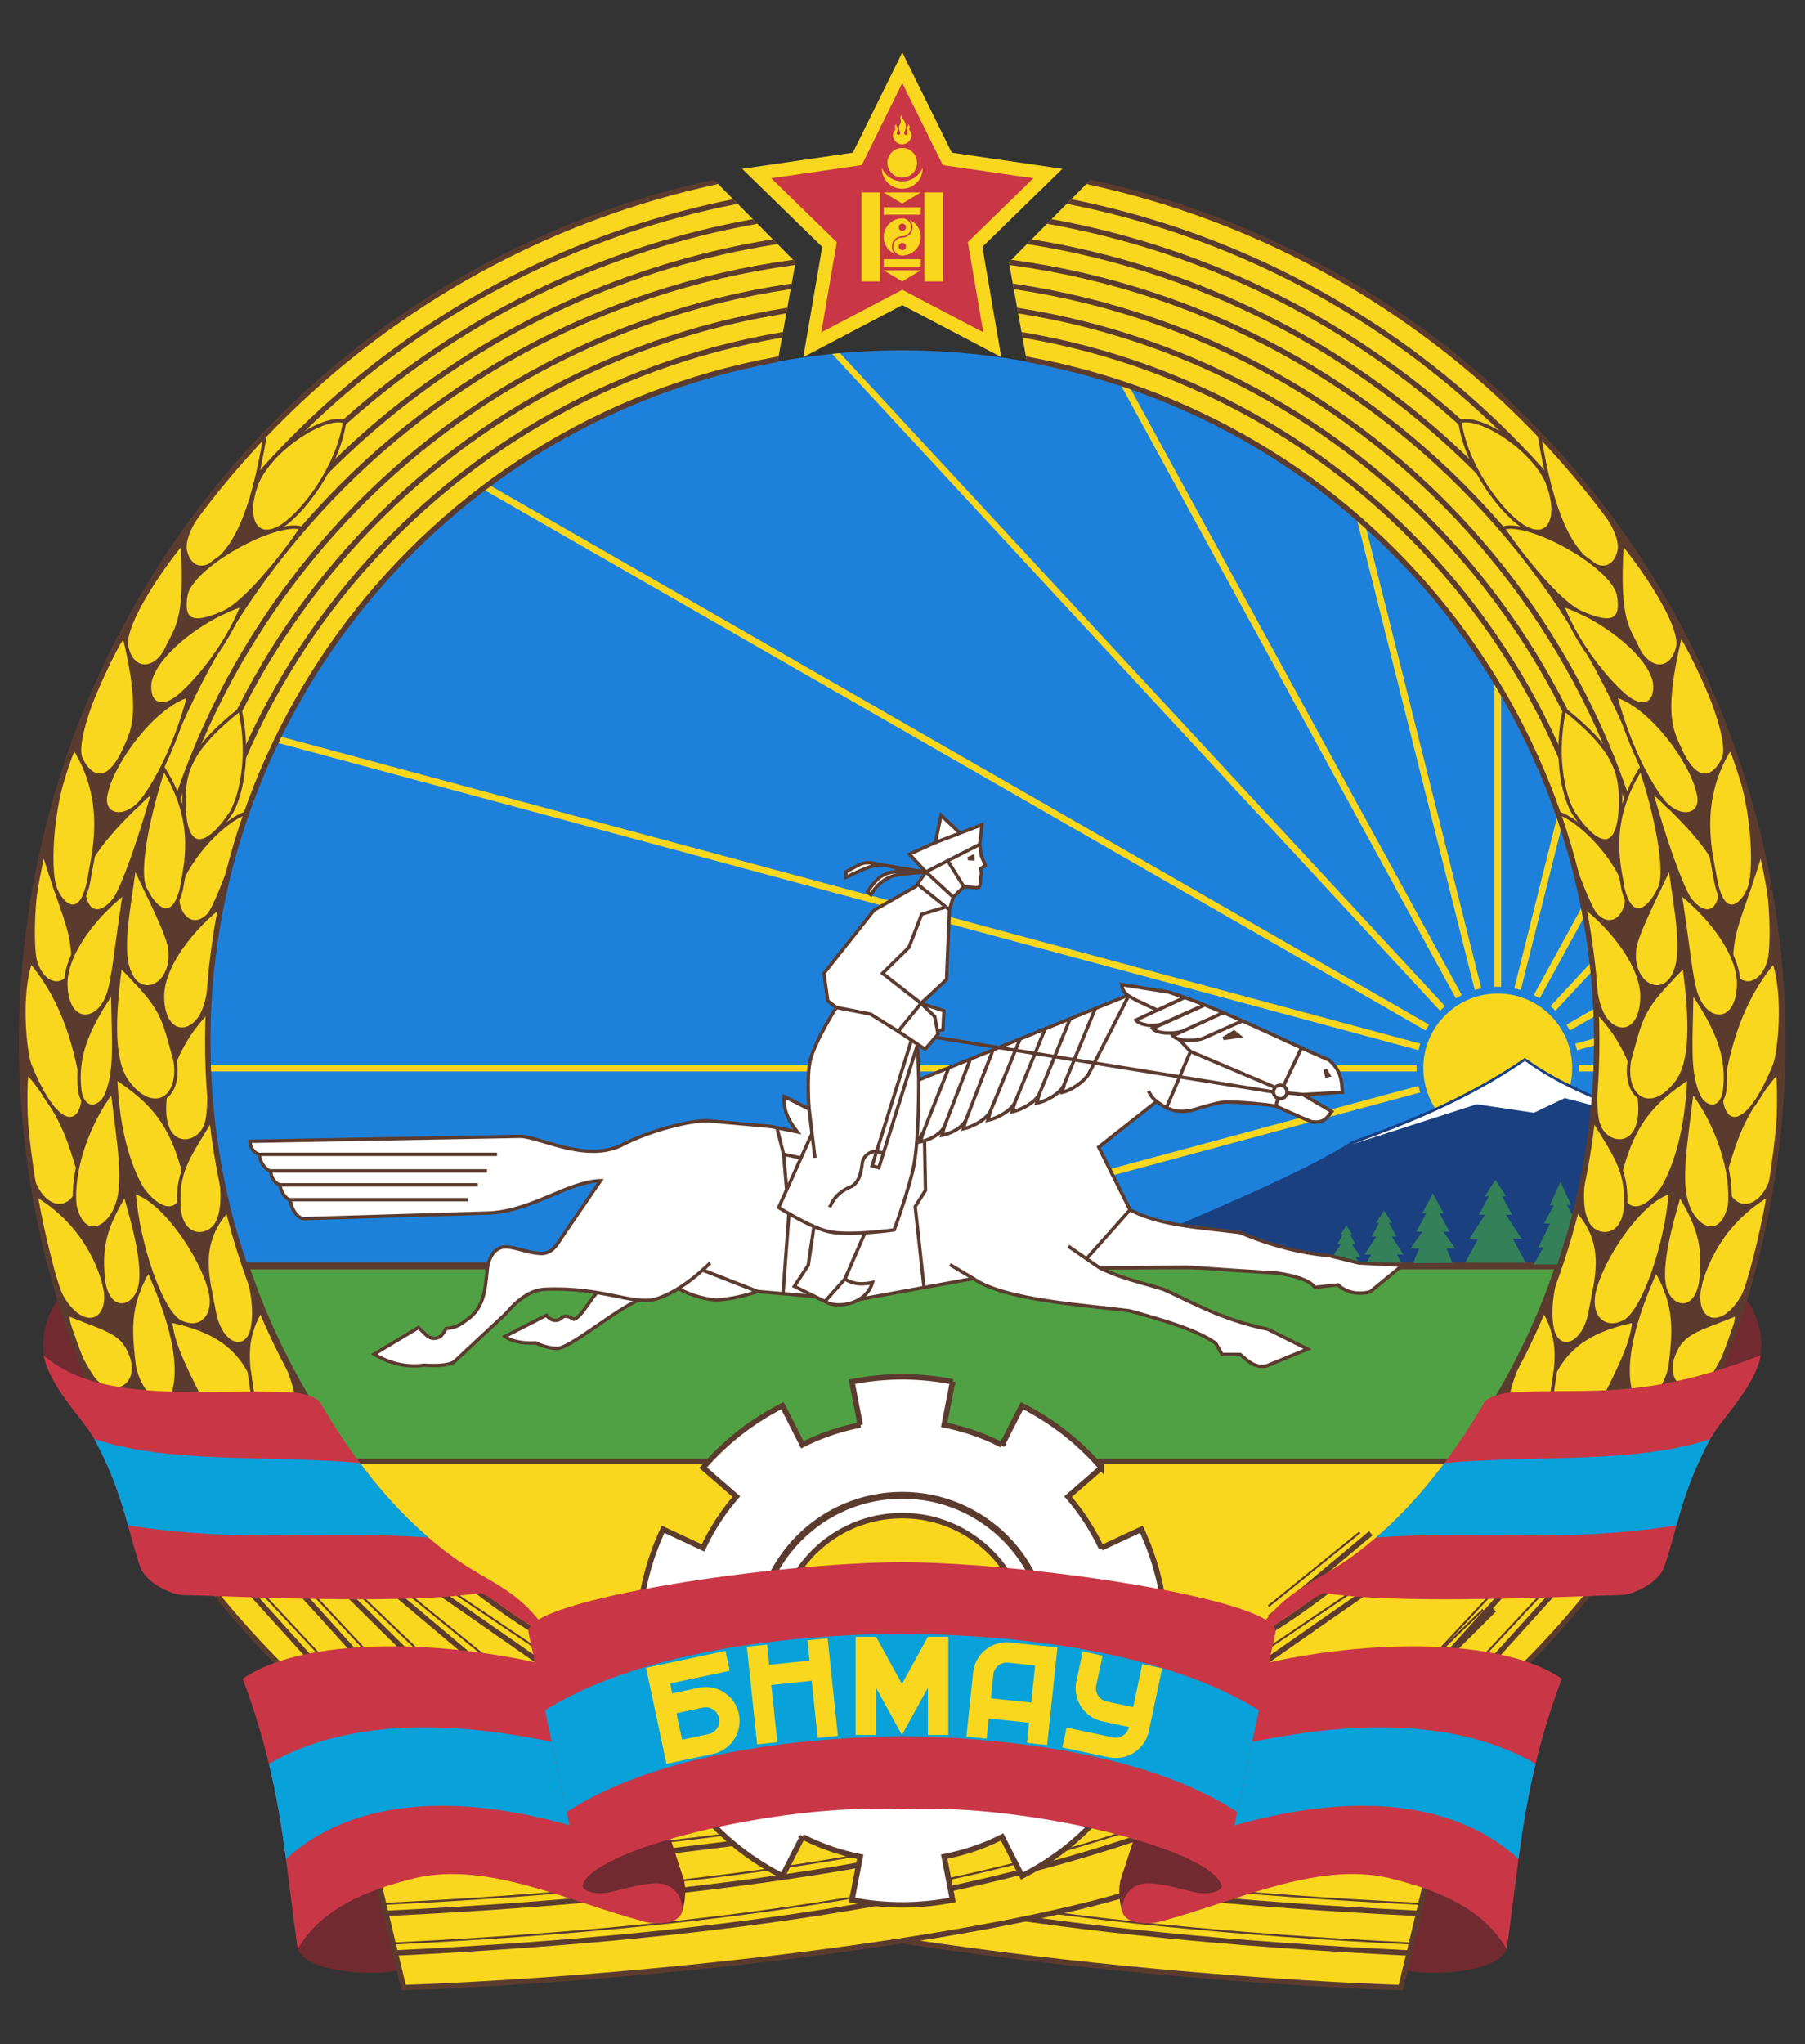 <svg xmlns="http://www.w3.org/2000/svg" width="1000" height="1132"><rect width="100%" height="100%" fill="#333333" stroke="none"/><g transform="matrix(.992 0 0 .992 10.5 29.345)"><circle r="387.402" cy="553.418" cx="493.298" style="opacity:1;fill:#1d81db;fill-opacity:1;stroke:none;stroke-width:1.002;stroke-linecap:square;stroke-linejoin:miter;stroke-miterlimit:4;stroke-dasharray:none;stroke-dashoffset:0;stroke-opacity:1;paint-order:stroke fill markers"/><circle r="41.575" cy="566.676" cx="825.894" style="opacity:1;fill:#f9d71e;fill-opacity:1;stroke:none;stroke-width:4.336;stroke-linecap:square;stroke-linejoin:miter;stroke-miterlimit:4;stroke-dasharray:none;stroke-dashoffset:0;stroke-opacity:1;paint-order:markers fill stroke"/><path d="M2293.06-32.025c-24.378-9.68-46.034-17.31-67.176-32.527-33.291 22.806-66.107 35.386-96.874 46.669-31.643 20.862-104.651 48.795-156.977 73.193h339.41z" style="fill:#1a4080;fill-opacity:1;stroke:none;stroke-width:3.024;stroke-linecap:butt;stroke-linejoin:miter;stroke-miterlimit:4;stroke-dasharray:none;stroke-opacity:1" transform="translate(-1384.85 625.583)"/><path style="fill:#fff;fill-opacity:1;stroke:none;stroke-width:1px;stroke-linecap:butt;stroke-linejoin:miter;stroke-opacity:1" d="M2293.06-30.334c-24.378-9.68-46.034-17.31-67.176-32.527-33.291 22.806-66.107 35.386-96.874 46.669l70-22.467 31.91 4.75 17.262-8.222z" transform="translate(-1384.85 625.583)"/><path transform="scale(-1 1)" style="opacity:1;fill:#f9d71e;fill-opacity:1;stroke:none;stroke-width:.149;stroke-linecap:square;stroke-linejoin:miter;stroke-miterlimit:4;stroke-dasharray:none;stroke-dashoffset:0;stroke-opacity:1;paint-order:markers fill stroke" d="M-949.685 564.787h78.437v3.78h-78.437z"/><path d="m900.283 544.686-31.087 8.372.983 3.65 31.14-8.387-1.035-3.636zM906.836 518.035l-42.549 24.424 1.882 3.278 42.81-24.574zM901.246 482.628l-45.902 49.505 2.772 2.57 44.974-48.506zM889.943 445.535l-43.958 80.436 3.317 1.813 42.395-77.577z" style="opacity:1;fill:#f9d71e;fill-opacity:1;stroke:none;stroke-width:.436;stroke-linecap:square;stroke-linejoin:miter;stroke-miterlimit:4;stroke-dasharray:none;stroke-dashoffset:0;stroke-opacity:1;paint-order:markers fill stroke"/><path transform="rotate(90)" style="opacity:1;fill:#f9d71e;fill-opacity:1;stroke:none;stroke-width:.245;stroke-linecap:square;stroke-linejoin:miter;stroke-miterlimit:4;stroke-dasharray:none;stroke-dashoffset:0;stroke-opacity:1;paint-order:markers fill stroke" d="M309.208-827.784h212.114v3.78H309.208z"/><path d="m867.329 393.462-32.25 128.76 3.667.918 31.403-125.379z" style="opacity:1;fill:#f9d71e;fill-opacity:1;stroke:none;stroke-width:.436;stroke-linecap:square;stroke-linejoin:miter;stroke-miterlimit:4;stroke-dasharray:none;stroke-dashoffset:0;stroke-opacity:1;paint-order:markers fill stroke"/><path d="M126.593 677.16a387.402 387.402 0 0 0 366.645 263.785A387.402 387.402 0 0 0 860.004 677.16Z" style="opacity:1;fill:#4fa144;fill-opacity:1;stroke:#5c3b2f;stroke-width:3.809;stroke-linecap:square;stroke-linejoin:miter;stroke-miterlimit:4;stroke-dasharray:none;stroke-dashoffset:0;stroke-opacity:1;paint-order:normal"/><path d="M184.144 786.298A387.402 387.402 0 0 0 493.37 940.945a387.402 387.402 0 0 0 309.084-154.647z" style="opacity:1;fill:#f9d71e;fill-opacity:1;stroke:#5c3b2f;stroke-width:3.024;stroke-linecap:square;stroke-linejoin:miter;stroke-miterlimit:4;stroke-dasharray:none;stroke-dashoffset:0;stroke-opacity:1;paint-order:normal"/><path d="M597.277 71.984a491.339 491.339 0 0 1 243.451 827.642 491.339 491.339 0 0 1-347.43 143.91V939.597a387.401 387.401 0 0 0 387.403-387.403c0-190.283-137.189-348.523-318.052-381.21l-9.762-54.16z" style="opacity:1;fill:#f9d71e;fill-opacity:1;stroke:none;stroke-width:1.002;stroke-linecap:square;stroke-linejoin:miter;stroke-miterlimit:4;stroke-dasharray:none;stroke-dashoffset:0;stroke-opacity:1;paint-order:stroke fill markers"/><path d="m614.23 175.422 191.573 350.55-3.317 1.812-192.67-352.558zM749.494 253.863l67.214 268.359-3.666.918-67.988-271.448z" style="opacity:1;fill:#f9d71e;fill-opacity:1;stroke:none;stroke-width:.436;stroke-linecap:square;stroke-linejoin:miter;stroke-miterlimit:4;stroke-dasharray:none;stroke-dashoffset:0;stroke-opacity:1;paint-order:markers fill stroke"/><path d="M830.907 1058.591c-5.105 12.899-40.166 15.1-55.95 11.949-1.806-5.477-1.886-11.758-.354-16.617l10.96-33.588 38.007 6.364zM155.69 1058.591c5.105 12.899 40.166 15.1 55.95 11.949 1.806-5.477 1.885-11.758.354-16.617l-10.96-33.588-38.007 6.364zM18.688 738.449c-7.572-8.81-7.479-28.65 3.953-43.91l28.212 62.7M967.908 738.449c7.572-8.81 7.48-28.65-3.952-43.91l-28.212 62.7" style="fill:#702a30;fill-opacity:1;stroke:none;stroke-width:1px;stroke-linecap:butt;stroke-linejoin:miter;stroke-opacity:1"/><path d="m458.564 167.577 337.88 364.556-2.772 2.57L454.14 168.001z" style="opacity:1;fill:#f9d71e;fill-opacity:1;stroke:none;stroke-width:.436;stroke-linecap:square;stroke-linejoin:miter;stroke-miterlimit:4;stroke-dasharray:none;stroke-dashoffset:0;stroke-opacity:1;paint-order:markers fill stroke"/><path transform="rotate(15.072)" style="opacity:1;fill:#f9d71e;fill-opacity:1;stroke:none;stroke-width:.436;stroke-linecap:square;stroke-linejoin:miter;stroke-miterlimit:4;stroke-dasharray:none;stroke-dashoffset:0;stroke-opacity:1;paint-order:markers fill stroke" d="M225.887 330.526h673.599v3.78H225.887z"/><path style="opacity:1;fill:#f9d71e;fill-opacity:1;stroke:none;stroke-width:.436;stroke-linecap:square;stroke-linejoin:miter;stroke-miterlimit:4;stroke-dasharray:none;stroke-dashoffset:0;stroke-opacity:1;paint-order:markers fill stroke" transform="rotate(29.856)" d="M279.432 78.424h673.599v3.78H279.432z"/><path style="opacity:1;fill:#f9d71e;fill-opacity:1;stroke:none;stroke-width:.245;stroke-linecap:square;stroke-linejoin:miter;stroke-miterlimit:4;stroke-dasharray:none;stroke-dashoffset:0;stroke-opacity:1;paint-order:markers fill stroke" transform="rotate(-15.085)" d="M392.485 760.202h212.114v3.78H392.485z"/><path style="opacity:1;fill:#f9d71e;fill-opacity:1;stroke:none;stroke-width:.436;stroke-linecap:square;stroke-linejoin:miter;stroke-miterlimit:4;stroke-dasharray:none;stroke-dashoffset:0;stroke-opacity:1;paint-order:markers fill stroke" d="M106.941 564.787H780.54v3.78H106.941z"/><path style="opacity:1;fill:#f9d71e;fill-opacity:1;stroke:none;stroke-width:1.002;stroke-linecap:square;stroke-linejoin:miter;stroke-miterlimit:4;stroke-dasharray:none;stroke-dashoffset:0;stroke-opacity:1;paint-order:stroke fill markers" d="M389.32 71.984a491.339 491.339 0 0 0-243.451 827.642 491.339 491.339 0 0 0 347.43 143.91V939.597a387.401 387.401 0 0 1-387.403-387.403c0-190.283 137.188-348.523 318.052-381.21l9.762-54.16z"/><path style="fill:#338059;fill-opacity:1;stroke:none;stroke-width:.539px;stroke-linecap:butt;stroke-linejoin:miter;stroke-opacity:1" d="m2120.212 32.988-3.233 4.917h1.243l-3.025 5.543h1.857l-4.714 7.239 2.668-.062-1.81 3.348 6.918-.032 7.062-.016-1.762-3.3 2.668.062-4.715-7.24h1.857l-3.024-5.542h1.243z" transform="translate(-1378.85 621.599)"/><path style="fill:#338059;fill-opacity:1;stroke:none;stroke-width:1px;stroke-linecap:butt;stroke-linejoin:miter;stroke-opacity:1" d="m2239.781 8.527-6 13.125h2.307l-5.613 10.287h3.447l-6.563 13.373 2.764-.053-5.248 9.461 14.906.03 16.906-.03-7.248-13.46 4.952.115-8.75-9.436h3.447l-5.613-10.287h2.306z" transform="translate(-1378.85 621.599)"/><path style="fill:#338059;fill-opacity:1;stroke:none;stroke-width:.746px;stroke-linecap:butt;stroke-linejoin:miter;stroke-opacity:1" d="m2141.218 24.727-4.478 6.811h1.721l-4.19 7.679h2.574l-6.532 10.028 3.696-.086-2.507 4.638 9.584-.044 9.782-.022-2.44-4.572 3.695.086-6.531-10.028h2.573l-4.19-7.679h1.722z" transform="translate(-1378.85 621.599)"/><path style="fill:#338059;fill-opacity:1;stroke:none;stroke-width:1px;stroke-linecap:butt;stroke-linejoin:miter;stroke-opacity:1" d="m2203.46 7.574-6 9.125h2.307l-5.613 10.287h3.447l-8.75 13.436 4.951-.115-7.248 13.46 16.906.03 16.907-.03-7.248-13.46 4.95.115-8.75-13.436h3.448l-5.613-10.287h2.306zM2168.5 15.087l-6 11.125h2.307l-5.614 10.287h3.448l-6.75 9.436 4.95-.115-3.358 8.213 10.84-.06 11.106-.029-3.27-8.124 4.95.115-6.75-9.436h3.448l-5.614-10.287h2.307z" transform="translate(-1378.85 621.599)"/><g style="stroke-width:.95"><path style="opacity:1;fill:#c93746;fill-opacity:1;stroke:#f9d71e;stroke-width:7.181;stroke-linecap:square;stroke-linejoin:miter;stroke-miterlimit:4;stroke-dasharray:none;stroke-dashoffset:0;stroke-opacity:1;paint-order:stroke fill markers" d="m-81.23-680.164-47.732 25.094 9.116-53.15-38.616-37.642 53.366-7.755 23.867-48.358 23.866 48.358 53.366 7.755-38.616 37.641 9.116 53.151z" transform="matrix(-1.053 0 0 1.053 407.798 852.684)"/><g transform="translate(416.746 21.514) scale(2.07)" style="fill:#f9d71e;fill-opacity:1;stroke-width:7.893"><path d="M36.985 34.222a5.001 5.001 0 0 0-1.949 9.604 2.8 2.8 0 0 1 1.937-4.81h.012a2.407 2.407 0 0 0 .39-4.779 5.028 5.028 0 0 0-.39-.015zm1.955.396a2.8 2.8 0 0 1-1.955 4.791h-.012a2.407 2.407 0 0 0-.169 4.807 5 5 0 0 0 2.136-9.598zm-1.955 1.01a.983.983 0 1 1 0 1.965.983.983 0 0 1 0-1.965zm0 5.206a.983.983 0 1 1 0 1.965.983.983 0 0 1 0-1.965z" style="fill:#f9d71e;fill-opacity:1;stroke-width:7.893"/><path transform="scale(.1)" d="M314.875 206.25c-.006.322-.031.646-.031.969 0 30.36 24.64 55 55 55s55-24.64 55-55c0-.324-.026-.647-.031-.969-9.275 21.161-30.398 35.969-54.97 35.969s-45.694-14.806-54.968-35.969z" style="fill:#f9d71e;fill-opacity:1;stroke-width:7.893"/><circle transform="translate(16.985 .22)" cx="20" cy="19" r="4" style="fill:#f9d71e;fill-opacity:1;stroke-width:7.893"/><path d="M36.888 6.268c-.761.552-.19 1.441-.247 1.915-.06.51-.315.614-.43 1.032-.146.53-.074 1.078.035 1.296a2.5 2.5 0 0 1 .206.522c.003.011.01.022.012.034v.017c0 .004.004.008.005.012l.006.022V11.136c.005.027.011.051.011.08a.507.507 0 0 1-.504.504.502.502 0 0 1-.5-.504v-.023c.001-.005.006-.007.007-.012V11.141c0-.007.004-.015.005-.023v-.017c0-.002.006-.003.006-.005v-.006l.006-.017v-.006c0-.004.004-.008.005-.011.002-.004 0-.014 0-.018.08-.259.317-.492.316-.831-.001-.449-.305-.674-.373-.814a.851.851 0 0 1-.011-.654c-.212.26-.449.46-.448.746.001.213.12.428.11.74-.014.36-.598.592-.62 1.496 0 1.382 1.118 2.5 2.5 2.5s2.5-1.118 2.5-2.5c-.021-.904-.606-1.136-.62-1.497-.01-.311.109-.526.11-.74.001-.285-.236-.485-.448-.745a.851.851 0 0 1-.011.654c-.068.14-.372.365-.373.814 0 .34.236.572.316.831V11.056c0 .003.004.007.005.011a.595.595 0 0 1 .006.023l.006.029c0 .005.005.012.005.017.002.01 0 .018 0 .028v.018c0 .004.006.006.006.011v.023a.502.502 0 0 1-.499.505c-.216 0-.4-.141-.47-.333v-.006a.496.496 0 0 1-.034-.166c0-.03.006-.057.011-.086v-.011l.006-.018c0-.005.005-.012.006-.017 0-.004-.002-.013 0-.017 0-.005.004-.006.005-.012l.006-.017v-.005c.048-.18.15-.344.195-.465.081-.218.25-.576.247-1.032-.002-.345-.083-1.116-.505-1.714-.337-.479-.555-.684-.67-.992-.06-.158-.013-.36.103-.562ZM25.985 27.221h5v24h-5zM42.985 27.221h5v24h-5zM31.985 27.22h10l-5 3M31.985 31.221h10v2h-10zM31.985 45.221h10v2h-10zM31.985 48.22h10l-5 3" style="fill:#f9d71e;fill-opacity:1;stroke-width:7.893"/></g></g><g style="stroke:#5c3b2f;stroke-opacity:1"><path d="m-174.12 41.98 54.394 36.617" style="fill:none;stroke:#5c3b2f;stroke-width:1.134;stroke-linecap:butt;stroke-linejoin:miter;stroke-miterlimit:4;stroke-dasharray:none;stroke-opacity:1" transform="translate(412.068 814.289)"/><path d="m-180.197 43.044 60.26 41.988" style="fill:none;stroke:#5c3b2f;stroke-width:3.024;stroke-linecap:butt;stroke-linejoin:miter;stroke-miterlimit:4;stroke-dasharray:none;stroke-opacity:1" transform="translate(412.068 814.289)"/></g><g style="stroke:#5c3b2f;stroke-opacity:1"><path style="fill:none;stroke:#5c3b2f;stroke-width:1.134;stroke-linecap:butt;stroke-linejoin:miter;stroke-miterlimit:4;stroke-dasharray:none;stroke-opacity:1" d="m-174.12 41.98 54.394 36.617" transform="rotate(5.203 -8945.534 4709.883)"/><path style="fill:none;stroke:#5c3b2f;stroke-width:3.024;stroke-linecap:butt;stroke-linejoin:miter;stroke-miterlimit:4;stroke-dasharray:none;stroke-opacity:1" d="m-180.197 43.044 60.26 41.988" transform="rotate(5.203 -8945.534 4709.883)"/></g><g style="stroke:#5c3b2f;stroke-opacity:1"><path d="m-174.12 41.98 54.394 36.617" style="fill:none;stroke:#5c3b2f;stroke-width:1.134;stroke-linecap:butt;stroke-linejoin:miter;stroke-miterlimit:4;stroke-dasharray:none;stroke-opacity:1" transform="rotate(9.801 -4729.171 2531.045)"/><path d="m-180.197 43.044 60.26 41.988M-180.197 43.044l60.26 41.988M-180.197 43.044l60.26 41.988" style="fill:none;stroke:#5c3b2f;stroke-width:3.024;stroke-linecap:butt;stroke-linejoin:miter;stroke-miterlimit:4;stroke-dasharray:none;stroke-opacity:1" transform="rotate(9.801 -4729.171 2531.045)"/></g><g style="stroke:#5c3b2f;stroke-opacity:1"><path style="fill:none;stroke:#5c3b2f;stroke-width:1.134;stroke-linecap:butt;stroke-linejoin:miter;stroke-miterlimit:4;stroke-dasharray:none;stroke-opacity:1" d="m-174.12 41.98 54.394 36.617" transform="rotate(13 -3574.873 1910.792)"/><path style="fill:none;stroke:#5c3b2f;stroke-width:3.024;stroke-linecap:butt;stroke-linejoin:miter;stroke-miterlimit:4;stroke-dasharray:none;stroke-opacity:1" d="m-180.197 43.044 60.26 41.988M-180.197 43.044l60.26 41.988M-180.197 43.044l60.26 41.988" transform="rotate(13 -3574.873 1910.792)"/></g><g style="stroke:#5c3b2f;stroke-opacity:1"><path d="m-174.12 41.98 54.394 36.617" style="fill:none;stroke:#5c3b2f;stroke-width:1.134;stroke-linecap:butt;stroke-linejoin:miter;stroke-miterlimit:4;stroke-dasharray:none;stroke-opacity:1" transform="rotate(13 -3588.85 1788.107)"/><path d="m-180.197 43.044 60.26 41.988M-180.197 43.044l60.26 41.988M-180.197 43.044l60.26 41.988" style="fill:none;stroke:#5c3b2f;stroke-width:3.024;stroke-linecap:butt;stroke-linejoin:miter;stroke-miterlimit:4;stroke-dasharray:none;stroke-opacity:1" transform="rotate(13 -3588.85 1788.107)"/></g><path style="fill:#f9d71e;fill-opacity:1;stroke:#5c3b2f;stroke-width:3.024;stroke-linecap:butt;stroke-linejoin:miter;stroke-miterlimit:4;stroke-dasharray:none;stroke-opacity:1" d="m2078.405 171.863-15.407-109.708 458.791 75.728-21.97 91.782c-135.36-4.787-333.669-27.036-421.414-57.802z" transform="translate(-1728.056 850.419)"/><path d="M2091.976 146.686c89.136 29.801 209.902 53.76 412.477 63.619" style="fill:none;stroke:#5c3b2f;stroke-width:3.024;stroke-linecap:butt;stroke-linejoin:miter;stroke-miterlimit:4;stroke-dasharray:none;stroke-opacity:1" transform="translate(-1728.056 850.419)"/><path style="fill:none;stroke:#5c3b2f;stroke-width:1.134;stroke-linecap:butt;stroke-linejoin:miter;stroke-miterlimit:4;stroke-dasharray:none;stroke-opacity:1" d="M2093.243 141.39c89.137 29.801 209.903 53.76 412.478 63.619" transform="translate(-1728.056 850.419)"/><path style="fill:none;stroke:#5c3b2f;stroke-width:3.024;stroke-linecap:butt;stroke-linejoin:miter;stroke-miterlimit:4;stroke-dasharray:none;stroke-opacity:1" d="M2091.976 146.686c89.136 29.801 209.902 53.76 412.477 63.619" transform="translate(-1722.765 828.315)"/><path d="M2093.243 141.39c89.137 29.801 209.903 53.76 412.478 63.619" style="fill:none;stroke:#5c3b2f;stroke-width:1.134;stroke-linecap:butt;stroke-linejoin:miter;stroke-miterlimit:4;stroke-dasharray:none;stroke-opacity:1" transform="translate(-1722.765 828.315)"/><path d="M2091.976 146.686c89.136 29.801 209.902 53.76 412.477 63.619" style="fill:none;stroke:#5c3b2f;stroke-width:3.024;stroke-linecap:butt;stroke-linejoin:miter;stroke-miterlimit:4;stroke-dasharray:none;stroke-opacity:1" transform="translate(-1717.474 806.212)"/><path style="fill:none;stroke:#5c3b2f;stroke-width:1.134;stroke-linecap:butt;stroke-linejoin:miter;stroke-miterlimit:4;stroke-dasharray:none;stroke-opacity:1" d="M2093.243 141.39c89.137 29.801 209.903 53.76 412.478 63.619" transform="translate(-1717.474 806.212)"/><path d="M314.7 1023.485c1.268 3.71 9.333 4.563 14.762 3.463 11.899-2.854 16.453-4.423 24.572-5.038 8.787-.97 16.807 4.817 16.338 15.786 1.806-5.476 2.508-13.41.632-18.88l-10.96-33.587-38.007 6.364z" style="fill:#702a30;fill-opacity:1;stroke:none;stroke-width:1px;stroke-linecap:butt;stroke-linejoin:miter;stroke-opacity:1"/><path d="m44.257 390.53.517-1.422C101.785 232.471 236.447 116.98 399.942 84.501l1.482-.295-2.552-2.574c-164.31 32.814-299.624 148.97-356.94 306.443l-.517 1.42z" style="color:#000;font-style:normal;font-variant:normal;font-weight:400;font-stretch:normal;font-size:medium;line-height:normal;font-family:sans-serif;font-variant-ligatures:normal;font-variant-position:normal;font-variant-caps:normal;font-variant-numeric:normal;font-variant-alternates:normal;font-feature-settings:normal;text-indent:0;text-align:start;text-decoration:none;text-decoration-line:none;text-decoration-style:solid;text-decoration-color:#000;letter-spacing:normal;word-spacing:normal;text-transform:none;writing-mode:lr-tb;direction:ltr;text-orientation:mixed;dominant-baseline:auto;baseline-shift:baseline;text-anchor:start;white-space:normal;shape-padding:0;clip-rule:nonzero;display:inline;overflow:visible;visibility:visible;opacity:1;isolation:auto;mix-blend-mode:normal;color-interpolation:sRGB;color-interpolation-filters:linearRGB;solid-color:#000;solid-opacity:1;vector-effect:none;fill:#5c3b2f;fill-opacity:1;fill-rule:nonzero;stroke:none;stroke-width:3.024;stroke-linecap:square;stroke-linejoin:miter;stroke-miterlimit:4;stroke-dasharray:none;stroke-dashoffset:0;stroke-opacity:1;paint-order:stroke fill markers;color-rendering:auto;image-rendering:auto;shape-rendering:auto;text-rendering:auto;enable-background:accumulate"/><path d="m68.674 399.417.516-1.42C125.22 244.06 260.332 132.63 422.12 106.93l1.55-.247-2.619-2.645c-162.604 26.05-298.367 138.149-354.7 292.925l-.518 1.422z" style="color:#000;font-style:normal;font-variant:normal;font-weight:400;font-stretch:normal;font-size:medium;line-height:normal;font-family:sans-serif;font-variant-ligatures:normal;font-variant-position:normal;font-variant-caps:normal;font-variant-numeric:normal;font-variant-alternates:normal;font-feature-settings:normal;text-indent:0;text-align:start;text-decoration:none;text-decoration-line:none;text-decoration-style:solid;text-decoration-color:#000;letter-spacing:normal;word-spacing:normal;text-transform:none;writing-mode:lr-tb;direction:ltr;text-orientation:mixed;dominant-baseline:auto;baseline-shift:baseline;text-anchor:start;white-space:normal;shape-padding:0;clip-rule:nonzero;display:inline;overflow:visible;visibility:visible;opacity:1;isolation:auto;mix-blend-mode:normal;color-interpolation:sRGB;color-interpolation-filters:linearRGB;solid-color:#000;solid-opacity:1;vector-effect:none;fill:#5c3b2f;fill-opacity:1;fill-rule:nonzero;stroke:none;stroke-width:3.024;stroke-linecap:square;stroke-linejoin:miter;stroke-miterlimit:4;stroke-dasharray:none;stroke-dashoffset:0;stroke-opacity:1;paint-order:stroke fill markers;color-rendering:auto;image-rendering:auto;shape-rendering:auto;text-rendering:auto;enable-background:accumulate"/><path d="M67.985 553.708v-1.512c0-210.584 154.23-389.375 362.535-420.27l.483-.07.563-3.134-1.49.215C220.31 160.047 64.963 340.135 64.963 552.197v1.511z" style="color:#000;font-style:normal;font-variant:normal;font-weight:400;font-stretch:normal;font-size:medium;line-height:normal;font-family:sans-serif;font-variant-ligatures:normal;font-variant-position:normal;font-variant-caps:normal;font-variant-numeric:normal;font-variant-alternates:normal;font-feature-settings:normal;text-indent:0;text-align:start;text-decoration:none;text-decoration-line:none;text-decoration-style:solid;text-decoration-color:#000;letter-spacing:normal;word-spacing:normal;text-transform:none;writing-mode:lr-tb;direction:ltr;text-orientation:mixed;dominant-baseline:auto;baseline-shift:baseline;text-anchor:start;white-space:normal;shape-padding:0;clip-rule:nonzero;display:inline;overflow:visible;visibility:visible;opacity:1;isolation:auto;mix-blend-mode:normal;color-interpolation:sRGB;color-interpolation-filters:linearRGB;solid-color:#000;solid-opacity:1;vector-effect:none;fill:#5c3b2f;fill-opacity:1;fill-rule:nonzero;stroke:none;stroke-width:3.024;stroke-linecap:square;stroke-linejoin:miter;stroke-miterlimit:4;stroke-dasharray:none;stroke-dashoffset:0;stroke-opacity:1;paint-order:stroke fill markers;color-rendering:auto;image-rendering:auto;shape-rendering:auto;text-rendering:auto;enable-background:accumulate"/><path d="m432.37 115.447-.395.054C213.67 145.204 50.785 331.533 50.532 551.85v1.511l3.023.004v-1.511c.252-218.83 161.995-403.856 378.827-433.358l1.058-.143.27-1.53z" style="color:#000;font-style:normal;font-variant:normal;font-weight:400;font-stretch:normal;font-size:medium;line-height:normal;font-family:sans-serif;font-variant-ligatures:normal;font-variant-position:normal;font-variant-caps:normal;font-variant-numeric:normal;font-variant-alternates:normal;font-feature-settings:normal;text-indent:0;text-align:start;text-decoration:none;text-decoration-line:none;text-decoration-style:solid;text-decoration-color:#000;letter-spacing:normal;word-spacing:normal;text-transform:none;writing-mode:lr-tb;direction:ltr;text-orientation:mixed;dominant-baseline:auto;baseline-shift:baseline;text-anchor:start;white-space:normal;shape-padding:0;clip-rule:nonzero;display:inline;overflow:visible;visibility:visible;opacity:1;isolation:auto;mix-blend-mode:normal;color-interpolation:sRGB;color-interpolation-filters:linearRGB;solid-color:#000;solid-opacity:1;vector-effect:none;fill:#5c3b2f;fill-opacity:1;fill-rule:nonzero;stroke:none;stroke-width:3.024;stroke-linecap:square;stroke-linejoin:miter;stroke-miterlimit:4;stroke-dasharray:none;stroke-dashoffset:0;stroke-opacity:1;paint-order:stroke fill markers;color-rendering:auto;image-rendering:auto;shape-rendering:auto;text-rendering:auto;enable-background:accumulate"/><path d="m91.034 560.722 3.023-.053-.027-1.512c-3.438-197.004 137.457-366.986 331.68-400.152l.401-.068.581-3.166-1.49.253C229.528 189.438 87.542 360.734 91.007 559.21Z" style="color:#000;font-style:normal;font-variant:normal;font-weight:400;font-stretch:normal;font-size:medium;line-height:normal;font-family:sans-serif;font-variant-ligatures:normal;font-variant-position:normal;font-variant-caps:normal;font-variant-numeric:normal;font-variant-alternates:normal;font-feature-settings:normal;text-indent:0;text-align:start;text-decoration:none;text-decoration-line:none;text-decoration-style:solid;text-decoration-color:#000;letter-spacing:normal;word-spacing:normal;text-transform:none;writing-mode:lr-tb;direction:ltr;text-orientation:mixed;dominant-baseline:auto;baseline-shift:baseline;text-anchor:start;white-space:normal;shape-padding:0;clip-rule:nonzero;display:inline;overflow:visible;visibility:visible;opacity:1;isolation:auto;mix-blend-mode:normal;color-interpolation:sRGB;color-interpolation-filters:linearRGB;solid-color:#000;solid-opacity:1;vector-effect:none;fill:#5c3b2f;fill-opacity:1;fill-rule:nonzero;stroke:none;stroke-width:3.024;stroke-linecap:square;stroke-linejoin:miter;stroke-miterlimit:4;stroke-dasharray:none;stroke-dashoffset:0;stroke-opacity:1;paint-order:stroke fill markers;color-rendering:auto;image-rendering:auto;shape-rendering:auto;text-rendering:auto;enable-background:accumulate"/><path d="m56.465 394.974.518-1.42c56.48-155.177 191.194-268.62 353.719-297.867l1.786-.3-2.59-2.615C246.445 122.288 110.956 236.424 54.142 392.519l-.517 1.42z" style="color:#000;font-style:normal;font-variant:normal;font-weight:400;font-stretch:normal;font-size:medium;line-height:normal;font-family:sans-serif;font-variant-ligatures:normal;font-variant-position:normal;font-variant-caps:normal;font-variant-numeric:normal;font-variant-alternates:normal;font-feature-settings:normal;text-indent:0;text-align:start;text-decoration:none;text-decoration-line:none;text-decoration-style:solid;text-decoration-color:#000;letter-spacing:normal;word-spacing:normal;text-transform:none;writing-mode:lr-tb;direction:ltr;text-orientation:mixed;dominant-baseline:auto;baseline-shift:baseline;text-anchor:start;white-space:normal;shape-padding:0;clip-rule:nonzero;display:inline;overflow:visible;visibility:visible;opacity:1;isolation:auto;mix-blend-mode:normal;color-interpolation:sRGB;color-interpolation-filters:linearRGB;solid-color:#000;solid-opacity:1;vector-effect:none;fill:#5c3b2f;fill-opacity:1;fill-rule:nonzero;stroke:none;stroke-width:3.024;stroke-linecap:square;stroke-linejoin:miter;stroke-miterlimit:4;stroke-dasharray:none;stroke-dashoffset:0;stroke-opacity:1;paint-order:stroke fill markers;color-rendering:auto;image-rendering:auto;shape-rendering:auto;text-rendering:auto;enable-background:accumulate"/><path d="M80.977 553.708v-1.512c0-202.505 147.181-374.948 347.172-406.76l.426-.067.557-3.145-1.458.226c-201.437 32.042-349.72 205.776-349.72 409.746v1.512z" style="color:#000;font-style:normal;font-variant:normal;font-weight:400;font-stretch:normal;font-size:medium;line-height:normal;font-family:sans-serif;font-variant-ligatures:normal;font-variant-position:normal;font-variant-caps:normal;font-variant-numeric:normal;font-variant-alternates:normal;font-feature-settings:normal;text-indent:0;text-align:start;text-decoration:none;text-decoration-line:none;text-decoration-style:solid;text-decoration-color:#000;letter-spacing:normal;word-spacing:normal;text-transform:none;writing-mode:lr-tb;direction:ltr;text-orientation:mixed;dominant-baseline:auto;baseline-shift:baseline;text-anchor:start;white-space:normal;shape-padding:0;clip-rule:nonzero;display:inline;overflow:visible;visibility:visible;opacity:1;isolation:auto;mix-blend-mode:normal;color-interpolation:sRGB;color-interpolation-filters:linearRGB;solid-color:#000;solid-opacity:1;vector-effect:none;fill:#5c3b2f;fill-opacity:1;fill-rule:nonzero;stroke:none;stroke-width:3.024;stroke-linecap:square;stroke-linejoin:miter;stroke-miterlimit:4;stroke-dasharray:none;stroke-dashoffset:0;stroke-opacity:1;paint-order:stroke fill markers;color-rendering:auto;image-rendering:auto;shape-rendering:auto;text-rendering:auto;enable-background:accumulate"/><g style="stroke:#5c3b2f;stroke-opacity:1"><path style="fill:none;stroke:#5c3b2f;stroke-width:1.134;stroke-linecap:butt;stroke-linejoin:miter;stroke-miterlimit:4;stroke-dasharray:none;stroke-opacity:1" d="m-174.12 41.98 54.394 36.617" transform="matrix(-1 0 0 1 574.529 814.289)"/><path style="fill:none;stroke:#5c3b2f;stroke-width:3.024;stroke-linecap:butt;stroke-linejoin:miter;stroke-miterlimit:4;stroke-dasharray:none;stroke-opacity:1" d="m-180.197 43.044 60.26 41.988" transform="matrix(-1 0 0 1 574.529 814.289)"/></g><g style="stroke:#5c3b2f;stroke-opacity:1"><path d="m-174.12 41.98 54.394 36.617" style="fill:none;stroke:#5c3b2f;stroke-width:1.134;stroke-linecap:butt;stroke-linejoin:miter;stroke-miterlimit:4;stroke-dasharray:none;stroke-opacity:1" transform="scale(-1 1) rotate(5 -9438.832 -6147.671)"/><path d="m-180.197 43.044 60.26 41.988" style="fill:none;stroke:#5c3b2f;stroke-width:3.024;stroke-linecap:butt;stroke-linejoin:miter;stroke-miterlimit:4;stroke-dasharray:none;stroke-opacity:1" transform="scale(-1 1) rotate(5 -9438.832 -6147.671)"/></g><g style="stroke:#5c3b2f;stroke-opacity:1"><path style="fill:none;stroke:#5c3b2f;stroke-width:1.134;stroke-linecap:butt;stroke-linejoin:miter;stroke-miterlimit:4;stroke-dasharray:none;stroke-opacity:1" d="m-174.12 41.98 54.394 36.617" transform="scale(-1 1) rotate(10 -5222.47 -3222.49)"/><path style="fill:none;stroke:#5c3b2f;stroke-width:3.024;stroke-linecap:butt;stroke-linejoin:miter;stroke-miterlimit:4;stroke-dasharray:none;stroke-opacity:1" d="m-180.197 43.044 60.26 41.988M-180.197 43.044l60.26 41.988M-180.197 43.044l60.26 41.988" transform="scale(-1 1) rotate(10 -5222.47 -3222.49)"/></g><g style="stroke:#5c3b2f;stroke-opacity:1"><path d="m-174.12 41.98 54.394 36.617" style="fill:none;stroke:#5c3b2f;stroke-width:1.134;stroke-linecap:butt;stroke-linejoin:miter;stroke-miterlimit:4;stroke-dasharray:none;stroke-opacity:1" transform="scale(-1 1) rotate(13 -4068.171 -2418.83)"/><path d="m-180.197 43.044 60.26 41.988M-180.197 43.044l60.26 41.988M-180.197 43.044l60.26 41.988" style="fill:none;stroke:#5c3b2f;stroke-width:3.024;stroke-linecap:butt;stroke-linejoin:miter;stroke-miterlimit:4;stroke-dasharray:none;stroke-opacity:1" transform="scale(-1 1) rotate(13 -4068.171 -2418.83)"/></g><g style="stroke:#5c3b2f;stroke-opacity:1"><path style="fill:none;stroke:#5c3b2f;stroke-width:1.134;stroke-linecap:butt;stroke-linejoin:miter;stroke-miterlimit:4;stroke-dasharray:none;stroke-opacity:1" d="m-174.12 41.98 54.394 36.617" transform="scale(-1 1) rotate(13 -4082.15 -2541.516)"/><path style="fill:none;stroke:#5c3b2f;stroke-width:3.024;stroke-linecap:butt;stroke-linejoin:miter;stroke-miterlimit:4;stroke-dasharray:none;stroke-opacity:1" d="m-180.197 43.044 60.26 41.988M-180.197 43.044l60.26 41.988M-180.197 43.044l60.26 41.988" transform="scale(-1 1) rotate(13 -4082.15 -2541.516)"/></g><path style="color:#000;font-style:normal;font-variant:normal;font-weight:400;font-stretch:normal;font-size:medium;line-height:normal;font-family:sans-serif;font-variant-ligatures:normal;font-variant-position:normal;font-variant-caps:normal;font-variant-numeric:normal;font-variant-alternates:normal;font-feature-settings:normal;text-indent:0;text-align:start;text-decoration:none;text-decoration-line:none;text-decoration-style:solid;text-decoration-color:#000;letter-spacing:normal;word-spacing:normal;text-transform:none;writing-mode:lr-tb;direction:ltr;text-orientation:mixed;dominant-baseline:auto;baseline-shift:baseline;text-anchor:start;white-space:normal;shape-padding:0;clip-rule:nonzero;display:inline;overflow:visible;visibility:visible;opacity:1;isolation:auto;mix-blend-mode:normal;color-interpolation:sRGB;color-interpolation-filters:linearRGB;solid-color:#000;solid-opacity:1;vector-effect:none;fill:#5c3b2f;fill-opacity:1;fill-rule:nonzero;stroke:none;stroke-width:3.024;stroke-linecap:square;stroke-linejoin:miter;stroke-miterlimit:4;stroke-dasharray:none;stroke-dashoffset:0;stroke-opacity:1;paint-order:stroke fill markers;color-rendering:auto;image-rendering:auto;shape-rendering:auto;text-rendering:auto;enable-background:accumulate" d="m942.34 390.53-.517-1.422C884.812 232.471 750.15 116.98 586.655 84.501l-1.483-.295 2.553-2.574c164.31 32.814 299.624 148.97 356.94 306.443l.517 1.42z"/><path style="color:#000;font-style:normal;font-variant:normal;font-weight:400;font-stretch:normal;font-size:medium;line-height:normal;font-family:sans-serif;font-variant-ligatures:normal;font-variant-position:normal;font-variant-caps:normal;font-variant-numeric:normal;font-variant-alternates:normal;font-feature-settings:normal;text-indent:0;text-align:start;text-decoration:none;text-decoration-line:none;text-decoration-style:solid;text-decoration-color:#000;letter-spacing:normal;word-spacing:normal;text-transform:none;writing-mode:lr-tb;direction:ltr;text-orientation:mixed;dominant-baseline:auto;baseline-shift:baseline;text-anchor:start;white-space:normal;shape-padding:0;clip-rule:nonzero;display:inline;overflow:visible;visibility:visible;opacity:1;isolation:auto;mix-blend-mode:normal;color-interpolation:sRGB;color-interpolation-filters:linearRGB;solid-color:#000;solid-opacity:1;vector-effect:none;fill:#5c3b2f;fill-opacity:1;fill-rule:nonzero;stroke:none;stroke-width:3.024;stroke-linecap:square;stroke-linejoin:miter;stroke-miterlimit:4;stroke-dasharray:none;stroke-dashoffset:0;stroke-opacity:1;paint-order:stroke fill markers;color-rendering:auto;image-rendering:auto;shape-rendering:auto;text-rendering:auto;enable-background:accumulate" d="m917.922 399.417-.515-1.42C861.378 244.06 726.265 132.63 564.477 106.93l-1.55-.247 2.619-2.645c162.604 26.05 298.367 138.149 354.7 292.925l.518 1.422z"/><path style="color:#000;font-style:normal;font-variant:normal;font-weight:400;font-stretch:normal;font-size:medium;line-height:normal;font-family:sans-serif;font-variant-ligatures:normal;font-variant-position:normal;font-variant-caps:normal;font-variant-numeric:normal;font-variant-alternates:normal;font-feature-settings:normal;text-indent:0;text-align:start;text-decoration:none;text-decoration-line:none;text-decoration-style:solid;text-decoration-color:#000;letter-spacing:normal;word-spacing:normal;text-transform:none;writing-mode:lr-tb;direction:ltr;text-orientation:mixed;dominant-baseline:auto;baseline-shift:baseline;text-anchor:start;white-space:normal;shape-padding:0;clip-rule:nonzero;display:inline;overflow:visible;visibility:visible;opacity:1;isolation:auto;mix-blend-mode:normal;color-interpolation:sRGB;color-interpolation-filters:linearRGB;solid-color:#000;solid-opacity:1;vector-effect:none;fill:#5c3b2f;fill-opacity:1;fill-rule:nonzero;stroke:none;stroke-width:3.024;stroke-linecap:square;stroke-linejoin:miter;stroke-miterlimit:4;stroke-dasharray:none;stroke-dashoffset:0;stroke-opacity:1;paint-order:stroke fill markers;color-rendering:auto;image-rendering:auto;shape-rendering:auto;text-rendering:auto;enable-background:accumulate" d="M918.612 553.708v-1.512c0-210.584-154.23-389.375-362.535-420.27l-.483-.07-.563-3.134 1.489.215c209.766 31.11 365.115 211.198 365.115 423.26v1.511z"/><path style="color:#000;font-style:normal;font-variant:normal;font-weight:400;font-stretch:normal;font-size:medium;line-height:normal;font-family:sans-serif;font-variant-ligatures:normal;font-variant-position:normal;font-variant-caps:normal;font-variant-numeric:normal;font-variant-alternates:normal;font-feature-settings:normal;text-indent:0;text-align:start;text-decoration:none;text-decoration-line:none;text-decoration-style:solid;text-decoration-color:#000;letter-spacing:normal;word-spacing:normal;text-transform:none;writing-mode:lr-tb;direction:ltr;text-orientation:mixed;dominant-baseline:auto;baseline-shift:baseline;text-anchor:start;white-space:normal;shape-padding:0;clip-rule:nonzero;display:inline;overflow:visible;visibility:visible;opacity:1;isolation:auto;mix-blend-mode:normal;color-interpolation:sRGB;color-interpolation-filters:linearRGB;solid-color:#000;solid-opacity:1;vector-effect:none;fill:#5c3b2f;fill-opacity:1;fill-rule:nonzero;stroke:none;stroke-width:3.024;stroke-linecap:square;stroke-linejoin:miter;stroke-miterlimit:4;stroke-dasharray:none;stroke-dashoffset:0;stroke-opacity:1;paint-order:stroke fill markers;color-rendering:auto;image-rendering:auto;shape-rendering:auto;text-rendering:auto;enable-background:accumulate" d="m554.227 115.447.395.054c218.306 29.703 381.19 216.032 381.443 436.35v1.511l-3.024.004v-1.511c-.251-218.83-161.994-403.856-378.826-433.358l-1.058-.143-.27-1.53z"/><path style="color:#000;font-style:normal;font-variant:normal;font-weight:400;font-stretch:normal;font-size:medium;line-height:normal;font-family:sans-serif;font-variant-ligatures:normal;font-variant-position:normal;font-variant-caps:normal;font-variant-numeric:normal;font-variant-alternates:normal;font-feature-settings:normal;text-indent:0;text-align:start;text-decoration:none;text-decoration-line:none;text-decoration-style:solid;text-decoration-color:#000;letter-spacing:normal;word-spacing:normal;text-transform:none;writing-mode:lr-tb;direction:ltr;text-orientation:mixed;dominant-baseline:auto;baseline-shift:baseline;text-anchor:start;white-space:normal;shape-padding:0;clip-rule:nonzero;display:inline;overflow:visible;visibility:visible;opacity:1;isolation:auto;mix-blend-mode:normal;color-interpolation:sRGB;color-interpolation-filters:linearRGB;solid-color:#000;solid-opacity:1;vector-effect:none;fill:#5c3b2f;fill-opacity:1;fill-rule:nonzero;stroke:none;stroke-width:3.024;stroke-linecap:square;stroke-linejoin:miter;stroke-miterlimit:4;stroke-dasharray:none;stroke-dashoffset:0;stroke-opacity:1;paint-order:stroke fill markers;color-rendering:auto;image-rendering:auto;shape-rendering:auto;text-rendering:auto;enable-background:accumulate" d="m895.563 560.722-3.024-.053.027-1.512c3.44-197.004-137.456-366.986-331.68-400.152l-.4-.068-.582-3.166 1.49.253c195.675 33.414 337.66 204.71 334.196 403.186z"/><path style="color:#000;font-style:normal;font-variant:normal;font-weight:400;font-stretch:normal;font-size:medium;line-height:normal;font-family:sans-serif;font-variant-ligatures:normal;font-variant-position:normal;font-variant-caps:normal;font-variant-numeric:normal;font-variant-alternates:normal;font-feature-settings:normal;text-indent:0;text-align:start;text-decoration:none;text-decoration-line:none;text-decoration-style:solid;text-decoration-color:#000;letter-spacing:normal;word-spacing:normal;text-transform:none;writing-mode:lr-tb;direction:ltr;text-orientation:mixed;dominant-baseline:auto;baseline-shift:baseline;text-anchor:start;white-space:normal;shape-padding:0;clip-rule:nonzero;display:inline;overflow:visible;visibility:visible;opacity:1;isolation:auto;mix-blend-mode:normal;color-interpolation:sRGB;color-interpolation-filters:linearRGB;solid-color:#000;solid-opacity:1;vector-effect:none;fill:#5c3b2f;fill-opacity:1;fill-rule:nonzero;stroke:none;stroke-width:3.024;stroke-linecap:square;stroke-linejoin:miter;stroke-miterlimit:4;stroke-dasharray:none;stroke-dashoffset:0;stroke-opacity:1;paint-order:stroke fill markers;color-rendering:auto;image-rendering:auto;shape-rendering:auto;text-rendering:auto;enable-background:accumulate" d="m930.131 394.974-.517-1.42c-56.48-155.177-191.194-268.62-353.719-297.867l-1.787-.3 2.59-2.615c163.455 29.516 298.944 143.652 355.757 299.747l.518 1.42z"/><path style="color:#000;font-style:normal;font-variant:normal;font-weight:400;font-stretch:normal;font-size:medium;line-height:normal;font-family:sans-serif;font-variant-ligatures:normal;font-variant-position:normal;font-variant-caps:normal;font-variant-numeric:normal;font-variant-alternates:normal;font-feature-settings:normal;text-indent:0;text-align:start;text-decoration:none;text-decoration-line:none;text-decoration-style:solid;text-decoration-color:#000;letter-spacing:normal;word-spacing:normal;text-transform:none;writing-mode:lr-tb;direction:ltr;text-orientation:mixed;dominant-baseline:auto;baseline-shift:baseline;text-anchor:start;white-space:normal;shape-padding:0;clip-rule:nonzero;display:inline;overflow:visible;visibility:visible;opacity:1;isolation:auto;mix-blend-mode:normal;color-interpolation:sRGB;color-interpolation-filters:linearRGB;solid-color:#000;solid-opacity:1;vector-effect:none;fill:#5c3b2f;fill-opacity:1;fill-rule:nonzero;stroke:none;stroke-width:3.024;stroke-linecap:square;stroke-linejoin:miter;stroke-miterlimit:4;stroke-dasharray:none;stroke-dashoffset:0;stroke-opacity:1;paint-order:stroke fill markers;color-rendering:auto;image-rendering:auto;shape-rendering:auto;text-rendering:auto;enable-background:accumulate" d="M905.62 553.708v-1.512c0-202.505-147.182-374.948-347.172-406.76l-.426-.067-.557-3.145 1.457.226c201.438 32.042 349.721 205.776 349.721 409.746v1.512z"/><path style="opacity:1;fill:#5c3b2f;fill-opacity:1;stroke:none;stroke-width:1.002;stroke-linecap:square;stroke-linejoin:miter;stroke-miterlimit:4;stroke-dasharray:none;stroke-dashoffset:0;stroke-opacity:1;paint-order:stroke fill markers" d="M1843.072-612.153c-73.309 88.088-112.9 201.028-113.055 315.63a491.339 491.339 0 0 0 70.148 251.873l89.062-53.26a387.402 387.402 0 0 1-55.275-198.613 387.28 387.28 0 0 1 17.252-114.283l-51.08-15.58A440.882 440.882 0 0 1 1882.29-578.1z" transform="translate(-1728.056 850.419)"/><path d="M1863.312-148.582c-12.158 19.837-5.809 36.305-3.688 54.505l24.166 12.52c4.924-22.342-15.425-55.343-20.478-67.025z" style="fill:#f9d71e;fill-opacity:1;stroke:#5c3b2f;stroke-width:1.89;stroke-linecap:butt;stroke-linejoin:miter;stroke-miterlimit:4;stroke-dasharray:none;stroke-opacity:1" transform="translate(-1728.056 850.419)"/><path d="M1812.8-142.568c.516 13.027 11.01 32.197 18.853 47.938l27.971.553-3.006-20.316c-8.125-15.078-21.287-23.439-43.819-28.175z" style="fill:#f9d71e;fill-opacity:1;stroke:#5c3b2f;stroke-width:1.89;stroke-linecap:butt;stroke-linejoin:miter;stroke-miterlimit:4;stroke-dasharray:none;stroke-opacity:1" transform="translate(-1728.056 850.419)"/><path d="M1844.983-204.732c-18.31 19.688-10.837 39.878-7.671 58.165 4.154 18.926 17.73 21.579 20.906 9.003 4.924-22.342-10.215-51.332-13.235-67.168z" style="fill:#f9d71e;fill-opacity:1;stroke:#5c3b2f;stroke-width:1.89;stroke-linecap:butt;stroke-linejoin:miter;stroke-miterlimit:4;stroke-dasharray:none;stroke-opacity:1" transform="translate(-1728.056 850.419)"/><path d="M1792.315-214.379c2.26 29.238 15.075 66.328 25.632 72.161 11.226 5.954 20.886-2.725 16.567-18.288-5.534-19.945-26.692-50.18-42.199-53.873z" style="fill:#f9d71e;fill-opacity:1;stroke:#5c3b2f;stroke-width:1.89;stroke-linecap:butt;stroke-linejoin:miter;stroke-miterlimit:4;stroke-dasharray:none;stroke-opacity:1" transform="translate(-1728.056 850.419)"/><path d="M1781.995-278.358c1.48 35.634 10.325 54.382 15.131 62.277 13.871 18.56 26.104 10.895 22.716-10.556-7.055-25.52-16.329-37.403-37.847-51.72z" style="fill:#f9d71e;fill-opacity:1;stroke:#5c3b2f;stroke-width:1.89;stroke-linecap:butt;stroke-linejoin:miter;stroke-miterlimit:4;stroke-dasharray:none;stroke-opacity:1" transform="translate(-1728.056 850.419)"/><path d="M1833.882-315.475c-15.283 14.837-25.177 38.08-24.511 56.118.726 22.147 19.611 18.98 23.16 6.904 3.115-7.885 1.051-38.277 1.351-63.022z" style="fill:#f9d71e;fill-opacity:1;stroke:#5c3b2f;stroke-width:1.89;stroke-linecap:butt;stroke-linejoin:miter;stroke-miterlimit:4;stroke-dasharray:none;stroke-opacity:1" transform="translate(-1728.056 850.419)"/><path d="M1784.706-340.668c-4.077 30.107-4.489 53.207 4.13 64.853 13.87 18.56 29.824 9.523 26.437-11.928-7.055-25.52-6.275-28.62-30.567-52.925z" style="fill:#f9d71e;fill-opacity:1;stroke:#5c3b2f;stroke-width:1.89;stroke-linecap:butt;stroke-linejoin:miter;stroke-miterlimit:4;stroke-dasharray:none;stroke-opacity:1" transform="translate(-1728.056 850.419)"/><path d="M1841.011-374.298c-15.349 11.884-33.445 33.632-32.78 51.669.727 22.147 17.812 21.76 23.487 5.31 3.114-7.885 4.378-25.814 9.293-56.979z" style="fill:#f9d71e;fill-opacity:1;stroke:#5c3b2f;stroke-width:1.89;stroke-linecap:butt;stroke-linejoin:miter;stroke-miterlimit:4;stroke-dasharray:none;stroke-opacity:1" transform="translate(-1728.056 850.419)"/><path d="M1792.583-396.31c-4.077 30.106-8.983 51.688-.364 63.334 7.982 9.933 23.11.153 19.9-18.735-1.909-7.647-5.691-15.844-19.536-44.6z" style="fill:#f9d71e;fill-opacity:1;stroke:#5c3b2f;stroke-width:1.89;stroke-linecap:butt;stroke-linejoin:miter;stroke-miterlimit:4;stroke-dasharray:none;stroke-opacity:1" transform="translate(-1728.056 850.419)"/><path d="M1855.202-426.238c-15.448 5.2-38.14 31.924-38.535 47.31.102 11.223 9.37 18.737 17.836 9.108 4.297-6.608 12.95-28.083 20.7-56.418z" style="fill:#f9d71e;fill-opacity:1;stroke:#5c3b2f;stroke-width:1.89;stroke-linecap:butt;stroke-linejoin:miter;stroke-miterlimit:4;stroke-dasharray:none;stroke-opacity:1" transform="translate(-1728.056 850.419)"/><path d="M1808.836-450.868c-8.177 24.248-15.035 57.089-10.42 66.708 6.36 13.516 15.978 18.545 20.392.345 1.635-11.355 9.748-35.923-9.972-67.053z" style="fill:#f9d71e;fill-opacity:1;stroke:#5c3b2f;stroke-width:1.89;stroke-linecap:butt;stroke-linejoin:miter;stroke-miterlimit:4;stroke-dasharray:none;stroke-opacity:1" transform="translate(-1728.056 850.419)"/><path d="M1851.494-483.941c-27.722 22.013-30.946 34.401-31.341 49.787-.112 34.202 14.512 26.03 26.199 8.179 4.297-6.607 11.466-28.924 5.142-57.966z" style="fill:#f9d71e;fill-opacity:1;stroke:#5c3b2f;stroke-width:1.89;stroke-linecap:butt;stroke-linejoin:miter;stroke-miterlimit:4;stroke-dasharray:none;stroke-opacity:1" transform="translate(-1728.056 850.419)"/><path d="M1800.479-170.796c-12.158 19.837-10.07 35.973-7.95 54.173 4.694 19.657 19.36 25.355 22.422 11.873 4.924-22.342-9.419-54.364-14.472-66.046zM1755.25-146.35c.516 13.027 9.542 28.878 13.377 34.478 8.063 13.074 26.993 8.805 22.79-9.157-4.765-15.255-12.487-15.724-36.168-25.322z" style="fill:#f9d71e;fill-opacity:1;stroke:#5c3b2f;stroke-width:1.89;stroke-linecap:butt;stroke-linejoin:miter;stroke-miterlimit:4;stroke-dasharray:none;stroke-opacity:1" transform="translate(-1728.056 850.419)"/><path d="M1737.016-213.193c3.424 18.096 11.538 52.1 15.373 57.7 12.946 21.632 29.728 12.057 22.442-10.366-4.765-15.255-15.635-34.486-37.815-47.334z" style="fill:#f9d71e;fill-opacity:1;stroke:#5c3b2f;stroke-width:1.89;stroke-linecap:butt;stroke-linejoin:miter;stroke-miterlimit:4;stroke-dasharray:none;stroke-opacity:1" transform="translate(-1728.056 850.419)"/><path d="M1787.251-213.193c-12.158 19.837-13.937 31.162-11.816 49.361 3.242 17.347 16.52 14.659 19.914 3.092 3.575-12.158-3.799-37.817-8.098-52.453zM1732.48-281.607c-1.842 15.589.603 53.862 3.312 60.212 9.072 24.32 29.763 14.766 25.227-5.906-4.766-15.255-8.484-30.583-28.54-54.306z" style="fill:#f9d71e;fill-opacity:1;stroke:#5c3b2f;stroke-width:1.89;stroke-linecap:butt;stroke-linejoin:miter;stroke-miterlimit:4;stroke-dasharray:none;stroke-opacity:1" transform="translate(-1728.056 850.419)"/><path d="M1780.254-270.816c-14.408 18.587-23.016 45.89-20.895 64.09 4.693 19.656 18.605 13.18 23.412-.492 4.767-12.706 1.205-33.174-2.517-63.598zM1734.613-343.124c-6.684 18.872-3.072 51.564-.362 57.914 18.821 46.445 33.474 29.615 28.938 8.943-3.456-16.082-8.52-43.134-28.576-66.857z" style="fill:#f9d71e;fill-opacity:1;stroke:#5c3b2f;stroke-width:1.89;stroke-linecap:butt;stroke-linejoin:miter;stroke-miterlimit:4;stroke-dasharray:none;stroke-opacity:1" transform="translate(-1728.056 850.419)"/><path d="M1780.368-326.465c-14.998 21.978-20.453 37.051-18.332 55.25 1.899 12.492 12.062 10.683 15.369 1.012 4.766-12.706 3.563-25.662 2.963-56.262zM1741.864-403.777c-6.684 18.872-6.6 52.136-4.82 59.502 4.5 18.195 22.56 17.683 21.118-3.343-1.335-16.17-5.265-20.939-16.298-56.16z" style="fill:#f9d71e;fill-opacity:1;stroke:#5c3b2f;stroke-width:1.89;stroke-linecap:butt;stroke-linejoin:miter;stroke-miterlimit:4;stroke-dasharray:none;stroke-opacity:1" transform="translate(-1728.056 850.419)"/><path d="M1787.03-381.509c-15.348 11.884-33.444 33.631-32.779 51.668.726 22.148 17.812 21.761 23.487 5.31 3.114-7.884 4.378-25.813 9.293-56.978z" style="fill:#f9d71e;fill-opacity:1;stroke:#5c3b2f;stroke-width:1.89;stroke-linecap:butt;stroke-linejoin:miter;stroke-miterlimit:4;stroke-dasharray:none;stroke-opacity:1" transform="translate(-1728.056 850.419)"/><path d="M1803.246-438.882c-12.643 11.394-38.878 35.974-39.273 51.36-.398 17.386 8.78 21.123 17.836 9.108 4.298-6.607 13.688-32.133 21.437-60.468z" style="fill:#f9d71e;fill-opacity:1;stroke:#5c3b2f;stroke-width:1.89;stroke-linecap:butt;stroke-linejoin:miter;stroke-miterlimit:4;stroke-dasharray:none;stroke-opacity:1" transform="translate(-1728.056 850.419)"/><path d="M1758.863-462.402c-13.215 28.137-14.24 67.27-10.8 77.604 3.293 9.538 14.573 20.313 19.13-4.32 1.634-11.356 11.39-42.154-8.33-73.284z" style="fill:#f9d71e;fill-opacity:1;stroke:#5c3b2f;stroke-width:1.89;stroke-linecap:butt;stroke-linejoin:miter;stroke-miterlimit:4;stroke-dasharray:none;stroke-opacity:1" transform="translate(-1728.056 850.419)"/><path d="M1786.68-525.59c-14.276 23.1-27.687 58.176-24.247 68.51 3.86 9.074 13.344 17.771 23.482-2.347 5.057-11.649 12.109-19.158.764-66.163z" style="fill:#f9d71e;fill-opacity:1;stroke:#5c3b2f;stroke-width:1.89;stroke-linecap:butt;stroke-linejoin:miter;stroke-miterlimit:4;stroke-dasharray:none;stroke-opacity:1" transform="translate(-1728.056 850.419)"/><path d="M1823.038-491.756c-20.36 6.201-42.425 37.42-46.09 53.866-3.808 12.755 8.737 16.926 18.937 5.785 5.711-6.916 18.196-26.276 27.153-59.65z" style="fill:#f9d71e;fill-opacity:1;stroke:#5c3b2f;stroke-width:1.89;stroke-linecap:butt;stroke-linejoin:miter;stroke-miterlimit:4;stroke-dasharray:none;stroke-opacity:1" transform="translate(-1728.056 850.419)"/><path d="M1819.269-576.952c-15.537 18.968-34.284 48.607-30.843 58.94 3.42 13.2 15.569 12.868 21.892.579 5.057-11.65 11.81-14.458 8.95-59.519z" style="fill:#f9d71e;fill-opacity:1;stroke:#5c3b2f;stroke-width:1.89;stroke-linecap:butt;stroke-linejoin:miter;stroke-miterlimit:4;stroke-dasharray:none;stroke-opacity:1" transform="translate(-1728.056 850.419)"/><path d="M1852.894-542.248c-20.36 6.2-48.023 26.38-51.688 42.827-1.687 12.666 6.753 16.334 16.756 7.632 7.407-6.31 24.914-25.216 34.932-50.459z" style="fill:#f9d71e;fill-opacity:1;stroke:#5c3b2f;stroke-width:1.89;stroke-linecap:butt;stroke-linejoin:miter;stroke-miterlimit:4;stroke-dasharray:none;stroke-opacity:1" transform="translate(-1728.056 850.419)"/><path d="M1865.654-637.836c-15.536 18.968-46.255 47.696-44.877 64.468 1.918 10.426 10.183 14.15 20.042 4.337 6.495-6.838 17.116-20.594 24.835-68.805z" style="fill:#f9d71e;fill-opacity:1;stroke:#5c3b2f;stroke-width:1.89;stroke-linecap:butt;stroke-linejoin:miter;stroke-miterlimit:4;stroke-dasharray:none;stroke-opacity:1" transform="translate(-1728.056 850.419)"/><path d="M1885.86-585.16c-14.497-4.61-60.858 20.703-64.523 37.15-2.312 12.916 1.69 18.559 20.444 10.169 12.685-5.107 34.75-33.426 44.08-47.318z" style="fill:#f9d71e;fill-opacity:1;stroke:#5c3b2f;stroke-width:1.89;stroke-linecap:butt;stroke-linejoin:miter;stroke-miterlimit:4;stroke-dasharray:none;stroke-opacity:1" transform="translate(-1728.056 850.419)"/><path d="M1909.92-644.592c-10.7-4.014-40.044 14.441-48.689 33.702-7.962 20.167-1.008 34.019 13.929 24.417 11.766-7.8 31.084-32.827 34.76-58.12zM1835.877-255.621c-12.159 19.837-19.182 28.826-18.516 46.863-.276 22.154 18.776 21.107 22.326 9.031 4.738-12.25-.713-33.827-3.81-55.894z" style="fill:#f9d71e;fill-opacity:1;stroke:#5c3b2f;stroke-width:1.89;stroke-linecap:butt;stroke-linejoin:miter;stroke-miterlimit:4;stroke-dasharray:none;stroke-opacity:1" transform="translate(-1728.056 850.419)"/><path style="color:#000;font-style:normal;font-variant:normal;font-weight:400;font-stretch:normal;font-size:medium;line-height:normal;font-family:sans-serif;font-variant-ligatures:normal;font-variant-position:normal;font-variant-caps:normal;font-variant-numeric:normal;font-variant-alternates:normal;font-feature-settings:normal;text-indent:0;text-align:start;text-decoration:none;text-decoration-line:none;text-decoration-style:solid;text-decoration-color:#000;letter-spacing:normal;word-spacing:normal;text-transform:none;writing-mode:lr-tb;direction:ltr;text-orientation:mixed;dominant-baseline:auto;baseline-shift:baseline;text-anchor:start;white-space:normal;shape-padding:0;clip-rule:nonzero;display:inline;overflow:visible;visibility:visible;opacity:1;isolation:auto;mix-blend-mode:normal;color-interpolation:sRGB;color-interpolation-filters:linearRGB;solid-color:#000;solid-opacity:1;vector-effect:none;fill:#5c3b2f;fill-opacity:1;fill-rule:nonzero;stroke:none;stroke-width:3.024;stroke-linecap:square;stroke-linejoin:miter;stroke-miterlimit:4;stroke-dasharray:none;stroke-dashoffset:0;stroke-opacity:1;paint-order:markers fill stroke;color-rendering:auto;image-rendering:auto;shape-rendering:auto;text-rendering:auto;enable-background:accumulate" d="M494.364 1045.046v-3.023h-1.512c-250.311 0-460.332-188.692-487.033-437.575A489.825 489.825 0 0 1 388.946 73.517l1.541-.354-2.428-2.468C269.218 96.492 164.353 165.183 93.192 263.798A492.852 492.852 0 0 0 2.813 604.77c26.864 250.395 238.208 440.276 490.04 440.276Z"/><path d="M1843.072-612.153c-73.309 88.088-112.9 201.028-113.055 315.63a491.339 491.339 0 0 0 70.148 251.873l89.062-53.26a387.402 387.402 0 0 1-55.275-198.613 387.28 387.28 0 0 1 17.252-114.283l-51.08-15.58A440.882 440.882 0 0 1 1882.29-578.1z" style="opacity:1;fill:#5c3b2f;fill-opacity:1;stroke:none;stroke-width:1.002;stroke-linecap:square;stroke-linejoin:miter;stroke-miterlimit:4;stroke-dasharray:none;stroke-dashoffset:0;stroke-opacity:1;paint-order:stroke fill markers" transform="matrix(-1 0 0 1 2714.653 850.419)"/><path style="fill:#f9d71e;fill-opacity:1;stroke:#5c3b2f;stroke-width:1.89;stroke-linecap:butt;stroke-linejoin:miter;stroke-miterlimit:4;stroke-dasharray:none;stroke-opacity:1" d="M1863.312-148.582c-12.158 19.837-5.809 36.305-3.688 54.505l24.166 12.52c4.924-22.342-15.425-55.343-20.478-67.025z" transform="matrix(-1 0 0 1 2714.653 850.419)"/><path style="fill:#f9d71e;fill-opacity:1;stroke:#5c3b2f;stroke-width:1.89;stroke-linecap:butt;stroke-linejoin:miter;stroke-miterlimit:4;stroke-dasharray:none;stroke-opacity:1" d="M1812.8-142.568c.516 13.027 11.01 32.197 18.853 47.938l27.971.553-3.006-20.316c-8.125-15.078-21.287-23.439-43.819-28.175z" transform="matrix(-1 0 0 1 2714.653 850.419)"/><path style="fill:#f9d71e;fill-opacity:1;stroke:#5c3b2f;stroke-width:1.89;stroke-linecap:butt;stroke-linejoin:miter;stroke-miterlimit:4;stroke-dasharray:none;stroke-opacity:1" d="M1844.983-204.732c-18.31 19.688-10.837 39.878-7.671 58.165 4.154 18.926 17.73 21.579 20.906 9.003 4.924-22.342-10.215-51.332-13.235-67.168z" transform="matrix(-1 0 0 1 2714.653 850.419)"/><path style="fill:#f9d71e;fill-opacity:1;stroke:#5c3b2f;stroke-width:1.89;stroke-linecap:butt;stroke-linejoin:miter;stroke-miterlimit:4;stroke-dasharray:none;stroke-opacity:1" d="M1792.315-214.379c2.26 29.238 15.075 66.328 25.632 72.161 11.226 5.954 20.886-2.725 16.567-18.288-5.534-19.945-26.692-50.18-42.199-53.873z" transform="matrix(-1 0 0 1 2714.653 850.419)"/><path style="fill:#f9d71e;fill-opacity:1;stroke:#5c3b2f;stroke-width:1.89;stroke-linecap:butt;stroke-linejoin:miter;stroke-miterlimit:4;stroke-dasharray:none;stroke-opacity:1" d="M1781.995-278.358c1.48 35.634 10.325 54.382 15.131 62.277 13.871 18.56 26.104 10.895 22.716-10.556-7.055-25.52-16.329-37.403-37.847-51.72z" transform="matrix(-1 0 0 1 2714.653 850.419)"/><path style="fill:#f9d71e;fill-opacity:1;stroke:#5c3b2f;stroke-width:1.89;stroke-linecap:butt;stroke-linejoin:miter;stroke-miterlimit:4;stroke-dasharray:none;stroke-opacity:1" d="M1833.882-315.475c-15.283 14.837-25.177 38.08-24.511 56.118.726 22.147 19.611 18.98 23.16 6.904 3.115-7.885 1.051-38.277 1.351-63.022z" transform="matrix(-1 0 0 1 2714.653 850.419)"/><path style="fill:#f9d71e;fill-opacity:1;stroke:#5c3b2f;stroke-width:1.89;stroke-linecap:butt;stroke-linejoin:miter;stroke-miterlimit:4;stroke-dasharray:none;stroke-opacity:1" d="M1784.706-340.668c-4.077 30.107-4.489 53.207 4.13 64.853 13.87 18.56 29.824 9.523 26.437-11.928-7.055-25.52-6.275-28.62-30.567-52.925z" transform="matrix(-1 0 0 1 2714.653 850.419)"/><path style="fill:#f9d71e;fill-opacity:1;stroke:#5c3b2f;stroke-width:1.89;stroke-linecap:butt;stroke-linejoin:miter;stroke-miterlimit:4;stroke-dasharray:none;stroke-opacity:1" d="M1841.011-374.298c-15.349 11.884-33.445 33.632-32.78 51.669.727 22.147 17.812 21.76 23.487 5.31 3.114-7.885 4.378-25.814 9.293-56.979z" transform="matrix(-1 0 0 1 2714.653 850.419)"/><path style="fill:#f9d71e;fill-opacity:1;stroke:#5c3b2f;stroke-width:1.89;stroke-linecap:butt;stroke-linejoin:miter;stroke-miterlimit:4;stroke-dasharray:none;stroke-opacity:1" d="M1792.583-396.31c-4.077 30.106-8.983 51.688-.364 63.334 7.982 9.933 23.11.153 19.9-18.735-1.909-7.647-5.691-15.844-19.536-44.6z" transform="matrix(-1 0 0 1 2714.653 850.419)"/><path style="fill:#f9d71e;fill-opacity:1;stroke:#5c3b2f;stroke-width:1.89;stroke-linecap:butt;stroke-linejoin:miter;stroke-miterlimit:4;stroke-dasharray:none;stroke-opacity:1" d="M1855.202-426.238c-15.448 5.2-38.14 31.924-38.535 47.31.102 11.223 9.37 18.737 17.836 9.108 4.297-6.608 12.95-28.083 20.7-56.418z" transform="matrix(-1 0 0 1 2714.653 850.419)"/><path style="fill:#f9d71e;fill-opacity:1;stroke:#5c3b2f;stroke-width:1.89;stroke-linecap:butt;stroke-linejoin:miter;stroke-miterlimit:4;stroke-dasharray:none;stroke-opacity:1" d="M1808.836-450.868c-8.177 24.248-15.035 57.089-10.42 66.708 6.36 13.516 15.978 18.545 20.392.345 1.635-11.355 9.748-35.923-9.972-67.053z" transform="matrix(-1 0 0 1 2714.653 850.419)"/><path style="fill:#f9d71e;fill-opacity:1;stroke:#5c3b2f;stroke-width:1.89;stroke-linecap:butt;stroke-linejoin:miter;stroke-miterlimit:4;stroke-dasharray:none;stroke-opacity:1" d="M1851.494-483.941c-27.722 22.013-30.946 34.401-31.341 49.787-.112 34.202 14.512 26.03 26.199 8.179 4.297-6.607 11.466-28.924 5.142-57.966z" transform="matrix(-1 0 0 1 2714.653 850.419)"/><path style="fill:#f9d71e;fill-opacity:1;stroke:#5c3b2f;stroke-width:1.89;stroke-linecap:butt;stroke-linejoin:miter;stroke-miterlimit:4;stroke-dasharray:none;stroke-opacity:1" d="M1800.479-170.796c-12.158 19.837-10.07 35.973-7.95 54.173 4.694 19.657 19.36 25.355 22.422 11.873 4.924-22.342-9.419-54.364-14.472-66.046zM1755.25-146.35c.516 13.027 9.542 28.878 13.377 34.478 8.063 13.074 26.993 8.805 22.79-9.157-4.765-15.255-12.487-15.724-36.168-25.322z" transform="matrix(-1 0 0 1 2714.653 850.419)"/><path style="fill:#f9d71e;fill-opacity:1;stroke:#5c3b2f;stroke-width:1.89;stroke-linecap:butt;stroke-linejoin:miter;stroke-miterlimit:4;stroke-dasharray:none;stroke-opacity:1" d="M1737.016-213.193c3.424 18.096 11.538 52.1 15.373 57.7 12.946 21.632 29.728 12.057 22.442-10.366-4.765-15.255-15.635-34.486-37.815-47.334z" transform="matrix(-1 0 0 1 2714.653 850.419)"/><path style="fill:#f9d71e;fill-opacity:1;stroke:#5c3b2f;stroke-width:1.89;stroke-linecap:butt;stroke-linejoin:miter;stroke-miterlimit:4;stroke-dasharray:none;stroke-opacity:1" d="M1787.251-213.193c-12.158 19.837-13.937 31.162-11.816 49.361 3.242 17.347 16.52 14.659 19.914 3.092 3.575-12.158-3.799-37.817-8.098-52.453zM1732.48-281.607c-1.842 15.589.603 53.862 3.312 60.212 9.072 24.32 29.763 14.766 25.227-5.906-4.766-15.255-8.484-30.583-28.54-54.306z" transform="matrix(-1 0 0 1 2714.653 850.419)"/><path style="fill:#f9d71e;fill-opacity:1;stroke:#5c3b2f;stroke-width:1.89;stroke-linecap:butt;stroke-linejoin:miter;stroke-miterlimit:4;stroke-dasharray:none;stroke-opacity:1" d="M1780.254-270.816c-14.408 18.587-23.016 45.89-20.895 64.09 4.693 19.656 18.605 13.18 23.412-.492 4.767-12.706 1.205-33.174-2.517-63.598zM1734.613-343.124c-6.684 18.872-3.072 51.564-.362 57.914 18.821 46.445 33.474 29.615 28.938 8.943-3.456-16.082-8.52-43.134-28.576-66.857z" transform="matrix(-1 0 0 1 2714.653 850.419)"/><path style="fill:#f9d71e;fill-opacity:1;stroke:#5c3b2f;stroke-width:1.89;stroke-linecap:butt;stroke-linejoin:miter;stroke-miterlimit:4;stroke-dasharray:none;stroke-opacity:1" d="M1780.368-326.465c-14.998 21.978-20.453 37.051-18.332 55.25 1.899 12.492 12.062 10.683 15.369 1.012 4.766-12.706 3.563-25.662 2.963-56.262zM1741.864-403.777c-6.684 18.872-6.6 52.136-4.82 59.502 4.5 18.195 22.56 17.683 21.118-3.343-1.335-16.17-5.265-20.939-16.298-56.16z" transform="matrix(-1 0 0 1 2714.653 850.419)"/><path style="fill:#f9d71e;fill-opacity:1;stroke:#5c3b2f;stroke-width:1.89;stroke-linecap:butt;stroke-linejoin:miter;stroke-miterlimit:4;stroke-dasharray:none;stroke-opacity:1" d="M1787.03-381.509c-15.348 11.884-33.444 33.631-32.779 51.668.726 22.148 17.812 21.761 23.487 5.31 3.114-7.884 4.378-25.813 9.293-56.978z" transform="matrix(-1 0 0 1 2714.653 850.419)"/><path style="fill:#f9d71e;fill-opacity:1;stroke:#5c3b2f;stroke-width:1.89;stroke-linecap:butt;stroke-linejoin:miter;stroke-miterlimit:4;stroke-dasharray:none;stroke-opacity:1" d="M1803.246-438.882c-12.643 11.394-38.878 35.974-39.273 51.36-.398 17.386 8.78 21.123 17.836 9.108 4.298-6.607 13.688-32.133 21.437-60.468z" transform="matrix(-1 0 0 1 2714.653 850.419)"/><path style="fill:#f9d71e;fill-opacity:1;stroke:#5c3b2f;stroke-width:1.89;stroke-linecap:butt;stroke-linejoin:miter;stroke-miterlimit:4;stroke-dasharray:none;stroke-opacity:1" d="M1758.863-462.402c-13.215 28.137-14.24 67.27-10.8 77.604 3.293 9.538 14.573 20.313 19.13-4.32 1.634-11.356 11.39-42.154-8.33-73.284z" transform="matrix(-1 0 0 1 2714.653 850.419)"/><path style="fill:#f9d71e;fill-opacity:1;stroke:#5c3b2f;stroke-width:1.89;stroke-linecap:butt;stroke-linejoin:miter;stroke-miterlimit:4;stroke-dasharray:none;stroke-opacity:1" d="M1786.68-525.59c-14.276 23.1-27.687 58.176-24.247 68.51 3.86 9.074 13.344 17.771 23.482-2.347 5.057-11.649 12.109-19.158.764-66.163z" transform="matrix(-1 0 0 1 2714.653 850.419)"/><path style="fill:#f9d71e;fill-opacity:1;stroke:#5c3b2f;stroke-width:1.89;stroke-linecap:butt;stroke-linejoin:miter;stroke-miterlimit:4;stroke-dasharray:none;stroke-opacity:1" d="M1823.038-491.756c-20.36 6.201-42.425 37.42-46.09 53.866-3.808 12.755 8.737 16.926 18.937 5.785 5.711-6.916 18.196-26.276 27.153-59.65z" transform="matrix(-1 0 0 1 2714.653 850.419)"/><path style="fill:#f9d71e;fill-opacity:1;stroke:#5c3b2f;stroke-width:1.89;stroke-linecap:butt;stroke-linejoin:miter;stroke-miterlimit:4;stroke-dasharray:none;stroke-opacity:1" d="M1819.269-576.952c-15.537 18.968-34.284 48.607-30.843 58.94 3.42 13.2 15.569 12.868 21.892.579 5.057-11.65 11.81-14.458 8.95-59.519z" transform="matrix(-1 0 0 1 2714.653 850.419)"/><path style="fill:#f9d71e;fill-opacity:1;stroke:#5c3b2f;stroke-width:1.89;stroke-linecap:butt;stroke-linejoin:miter;stroke-miterlimit:4;stroke-dasharray:none;stroke-opacity:1" d="M1852.894-542.248c-20.36 6.2-48.023 26.38-51.688 42.827-1.687 12.666 6.753 16.334 16.756 7.632 7.407-6.31 24.914-25.216 34.932-50.459z" transform="matrix(-1 0 0 1 2714.653 850.419)"/><path style="fill:#f9d71e;fill-opacity:1;stroke:#5c3b2f;stroke-width:1.89;stroke-linecap:butt;stroke-linejoin:miter;stroke-miterlimit:4;stroke-dasharray:none;stroke-opacity:1" d="M1865.654-637.836c-15.536 18.968-46.255 47.696-44.877 64.468 1.918 10.426 10.183 14.15 20.042 4.337 6.495-6.838 17.116-20.594 24.835-68.805z" transform="matrix(-1 0 0 1 2714.653 850.419)"/><path style="fill:#f9d71e;fill-opacity:1;stroke:#5c3b2f;stroke-width:1.89;stroke-linecap:butt;stroke-linejoin:miter;stroke-miterlimit:4;stroke-dasharray:none;stroke-opacity:1" d="M1885.86-585.16c-14.497-4.61-60.858 20.703-64.523 37.15-2.312 12.916 1.69 18.559 20.444 10.169 12.685-5.107 34.75-33.426 44.08-47.318z" transform="matrix(-1 0 0 1 2714.653 850.419)"/><path style="fill:#f9d71e;fill-opacity:1;stroke:#5c3b2f;stroke-width:1.89;stroke-linecap:butt;stroke-linejoin:miter;stroke-miterlimit:4;stroke-dasharray:none;stroke-opacity:1" d="M1909.92-644.592c-10.7-4.014-40.044 14.441-48.689 33.702-7.962 20.167-1.008 34.019 13.929 24.417 11.766-7.8 31.084-32.827 34.76-58.12zM1835.877-255.621c-12.159 19.837-19.182 28.826-18.516 46.863-.276 22.154 18.776 21.107 22.326 9.031 4.738-12.25-.713-33.827-3.81-55.894z" transform="matrix(-1 0 0 1 2714.653 850.419)"/><path d="M492.233 1045.046v-3.023h1.512c250.31 0 460.331-188.692 487.033-437.575A489.825 489.825 0 0 0 597.65 73.517l-1.541-.354 2.427-2.468c118.842 25.797 223.706 94.488 294.868 193.103a492.852 492.852 0 0 1 90.379 340.972c-26.864 250.395-238.208 440.276-490.04 440.276z" style="color:#000;font-style:normal;font-variant:normal;font-weight:400;font-stretch:normal;font-size:medium;line-height:normal;font-family:sans-serif;font-variant-ligatures:normal;font-variant-position:normal;font-variant-caps:normal;font-variant-numeric:normal;font-variant-alternates:normal;font-feature-settings:normal;text-indent:0;text-align:start;text-decoration:none;text-decoration-line:none;text-decoration-style:solid;text-decoration-color:#000;letter-spacing:normal;word-spacing:normal;text-transform:none;writing-mode:lr-tb;direction:ltr;text-orientation:mixed;dominant-baseline:auto;baseline-shift:baseline;text-anchor:start;white-space:normal;shape-padding:0;clip-rule:nonzero;display:inline;overflow:visible;visibility:visible;opacity:1;isolation:auto;mix-blend-mode:normal;color-interpolation:sRGB;color-interpolation-filters:linearRGB;solid-color:#000;solid-opacity:1;vector-effect:none;fill:#5c3b2f;fill-opacity:1;fill-rule:nonzero;stroke:none;stroke-width:3.024;stroke-linecap:square;stroke-linejoin:miter;stroke-miterlimit:4;stroke-dasharray:none;stroke-dashoffset:0;stroke-opacity:1;paint-order:markers fill stroke;color-rendering:auto;image-rendering:auto;shape-rendering:auto;text-rendering:auto;enable-background:accumulate"/><path style="fill:#f9d71e;fill-opacity:1;stroke:#5c3b2f;stroke-width:3.024;stroke-linecap:butt;stroke-linejoin:miter;stroke-miterlimit:4;stroke-dasharray:none;stroke-opacity:1" d="m636.247 1022.282 15.408-109.708-458.792 75.728 21.972 91.782c135.36-4.787 333.667-27.036 421.412-57.802z"/><path d="M2091.976 146.686c89.136 29.801 209.902 53.76 412.477 63.619" style="fill:none;stroke:#5c3b2f;stroke-width:3.024;stroke-linecap:butt;stroke-linejoin:miter;stroke-miterlimit:4;stroke-dasharray:none;stroke-opacity:1" transform="matrix(-1 0 0 1 2714.653 850.419)"/><path style="fill:none;stroke:#5c3b2f;stroke-width:1.134;stroke-linecap:butt;stroke-linejoin:miter;stroke-miterlimit:4;stroke-dasharray:none;stroke-opacity:1" d="M2093.243 141.39c89.137 29.801 209.903 53.76 412.478 63.619" transform="matrix(-1 0 0 1 2714.653 850.419)"/><path style="fill:none;stroke:#5c3b2f;stroke-width:3.024;stroke-linecap:butt;stroke-linejoin:miter;stroke-miterlimit:4;stroke-dasharray:none;stroke-opacity:1" d="M2091.976 146.686c89.136 29.801 209.902 53.76 412.477 63.619" transform="matrix(-1 0 0 1 2709.362 828.315)"/><path d="M2093.243 141.39c89.137 29.801 209.903 53.76 412.478 63.619" style="fill:none;stroke:#5c3b2f;stroke-width:1.134;stroke-linecap:butt;stroke-linejoin:miter;stroke-miterlimit:4;stroke-dasharray:none;stroke-opacity:1" transform="matrix(-1 0 0 1 2709.362 828.315)"/><path d="M2091.976 146.686c89.136 29.801 209.902 53.76 412.477 63.619" style="fill:none;stroke:#5c3b2f;stroke-width:3.024;stroke-linecap:butt;stroke-linejoin:miter;stroke-miterlimit:4;stroke-dasharray:none;stroke-opacity:1" transform="matrix(-1 0 0 1 2704.07 806.212)"/><path style="fill:none;stroke:#5c3b2f;stroke-width:1.134;stroke-linecap:butt;stroke-linejoin:miter;stroke-miterlimit:4;stroke-dasharray:none;stroke-opacity:1" d="M2093.243 141.39c89.137 29.801 209.903 53.76 412.478 63.619" transform="matrix(-1 0 0 1 2704.07 806.212)"/><path d="M1937.473 39.125c-34.197-.164-65.561 5.13-84.485 18.08 6.45 17.005 11.053 32.667 14.674 47.611 4.536 18.719 7.259 36.102 9.531 53.137 2.243 16.812 4.175 33.38 6.553 50.219 13.545-23.407 39.716-33.312 66.387-39.844 40.427-8.94 84.588 13.18 127.715 24.64 7.515 1.787 20.981 1.25 20.859-7.954 1.4-7.698-.778-13.959-3.043-21.75-9.638-33.162-23.028-67.948-32.666-101.11-32.908-13.584-81.558-22.818-125.525-23.029Z" style="fill:#c93746;fill-opacity:1;stroke:none;stroke-width:1px;stroke-linecap:butt;stroke-linejoin:miter;stroke-opacity:1" transform="matrix(-1 0 0 1 2714.653 850.419)"/><path style="fill:#09a1da;fill-opacity:1;stroke:none;stroke-width:1px;stroke-linecap:butt;stroke-linejoin:miter;stroke-opacity:1" d="M1877.193 157.954c.88-.797 1.705-1.694 2.603-2.454a104.722 104.722 0 0 1 8.811-6.683 106.681 106.681 0 0 1 9.318-5.649 111.76 111.76 0 0 1 9.776-4.666 119.78 119.78 0 0 1 10.181-3.73 130.623 130.623 0 0 1 10.532-2.85c3.563-.808 7.177-1.48 10.832-2.02a160.36 160.36 0 0 1 11.076-1.236c3.727-.288 7.486-.456 11.27-.51a203.6 203.6 0 0 1 11.411.17c3.822.165 7.657.434 11.499.8 3.841.364 7.69.826 11.535 1.374 7.69 1.098 15.365 2.545 22.96 4.276a333.177 333.177 0 0 1 22.471 5.972l-11.75-47.5c-3.888-.771-8.542-1.707-13.824-2.677a442.658 442.658 0 0 0-17.59-2.889 347.555 347.555 0 0 0-20.523-2.326c-7.238-.596-14.825-.969-22.625-.99-3.9-.011-7.853.067-11.842.248-3.988.18-8.012.467-12.055.873-4.042.405-8.103.93-12.166 1.592-4.062.661-8.125 1.46-12.171 2.41a162.27 162.27 0 0 0-12.077 3.324 147.802 147.802 0 0 0-11.873 4.334 136.538 136.538 0 0 0-11.568 5.441c-1.272.674-2.486 1.51-3.742 2.229 4.536 18.718 7.258 36.101 9.531 53.137z" transform="matrix(-1 0 0 1 2714.653 850.419)"/><path style="color:#000;font-style:normal;font-variant:normal;font-weight:400;font-stretch:normal;font-size:medium;line-height:normal;font-family:sans-serif;font-variant-ligatures:normal;font-variant-position:normal;font-variant-caps:normal;font-variant-numeric:normal;font-variant-alternates:normal;font-feature-settings:normal;text-indent:0;text-align:start;text-decoration:none;text-decoration-line:none;text-decoration-style:solid;text-decoration-color:#000;letter-spacing:normal;word-spacing:normal;text-transform:none;writing-mode:lr-tb;direction:ltr;text-orientation:mixed;dominant-baseline:auto;baseline-shift:baseline;text-anchor:start;white-space:normal;shape-padding:0;clip-rule:nonzero;display:inline;overflow:visible;visibility:visible;opacity:1;isolation:auto;mix-blend-mode:normal;color-interpolation:sRGB;color-interpolation-filters:linearRGB;solid-color:#000;solid-opacity:1;vector-effect:none;fill:#5c3b2f;fill-opacity:1;fill-rule:nonzero;stroke:none;stroke-width:3.024;stroke-linecap:square;stroke-linejoin:miter;stroke-miterlimit:4;stroke-dasharray:none;stroke-dashoffset:0;stroke-opacity:1;paint-order:markers fill stroke;color-rendering:auto;image-rendering:auto;shape-rendering:auto;text-rendering:auto;enable-background:accumulate" d="M492.233 941.11v-3.023h1.512c199.612 0 366.257-152.2 384.308-350.994 18.051-198.795-118.453-378.52-314.8-414.475l-.287-.054-.607-3.187 1.438.267c197.86 36.231 335.458 217.397 317.268 417.722-18.19 200.326-186.17 353.744-387.32 353.744z"/><path d="M1741.951-123.297c2.91 17.26 22.346 35.933 28.142 46.63 10.214 18.85 15.025 34.485 18.841 48.22 2.496 8.982 4.622 17.225 7.485 24.84 4.701 8.34 17.054 14.013 24.04 14.143 24.806.41 121.766 5.681 165.132-1.205 2.754-.09 18.228 12.193 28.572 18.318 1.282-.872 2.893-2.33 4.175-3.203-13.411-16.853-27.516-21.444-43.784-32.404-6.06-4.083-11.995-8.726-17.842-13.727-13.365-11.43-26.138-25.282-38.219-41.541a345.227 345.227 0 0 1-21.951-33.418c-1.973-3.718-11.104-5.698-14.963-5.936-45.812-2.82-72.22 5.004-139.628-20.717z" style="fill:#c93746;fill-opacity:1;stroke:none;stroke-width:1px;stroke-linecap:butt;stroke-linejoin:miter;stroke-opacity:1" transform="matrix(-1 0 0 1 2714.653 850.419)"/><path d="M1918.494-63.226c-3.94-.302-7.922-.7-11.819-.922-7.967-.456-15.84-.764-23.6-1.01-15.518-.492-30.58-.73-45.019-1.365-7.22-.318-14.282-.734-21.17-1.334-6.887-.6-13.597-1.383-20.111-2.428a201.848 201.848 0 0 1-9.621-1.775 167.114 167.114 0 0 1-9.309-2.233c-2.631-.714-5.203-1.525-7.752-2.375 10.215 18.851 15.026 34.486 18.842 48.221.9.136 1.976.37 2.865.5a478.658 478.658 0 0 0 27.034 3.184 480.146 480.146 0 0 0 24.482 1.529c7.876.296 15.537.408 23.195.432 15.318.046 30.623-.267 47.606-.196 8.491.036 17.404.168 26.945.489 4.86.163 10.435.55 15.65.824-13.365-11.43-26.137-25.282-38.218-41.541z" style="fill:#09a1da;fill-opacity:1;stroke:none;stroke-width:1px;stroke-linecap:butt;stroke-linejoin:miter;stroke-opacity:1" transform="matrix(-1 0 0 1 2714.653 850.419)"/><path d="M494.364 941.11v-3.023h-1.512c-199.612 0-366.257-152.2-384.308-350.994-18.052-198.795 118.453-378.52 314.8-414.475l.287-.054.607-3.187-1.438.267C224.94 205.875 87.341 387.04 105.532 587.366c18.19 200.326 186.17 353.744 387.32 353.744z" style="color:#000;font-style:normal;font-variant:normal;font-weight:400;font-stretch:normal;font-size:medium;line-height:normal;font-family:sans-serif;font-variant-ligatures:normal;font-variant-position:normal;font-variant-caps:normal;font-variant-numeric:normal;font-variant-alternates:normal;font-feature-settings:normal;text-indent:0;text-align:start;text-decoration:none;text-decoration-line:none;text-decoration-style:solid;text-decoration-color:#000;letter-spacing:normal;word-spacing:normal;text-transform:none;writing-mode:lr-tb;direction:ltr;text-orientation:mixed;dominant-baseline:auto;baseline-shift:baseline;text-anchor:start;white-space:normal;shape-padding:0;clip-rule:nonzero;display:inline;overflow:visible;visibility:visible;opacity:1;isolation:auto;mix-blend-mode:normal;color-interpolation:sRGB;color-interpolation-filters:linearRGB;solid-color:#000;solid-opacity:1;vector-effect:none;fill:#5c3b2f;fill-opacity:1;fill-rule:nonzero;stroke:none;stroke-width:3.024;stroke-linecap:square;stroke-linejoin:miter;stroke-miterlimit:4;stroke-dasharray:none;stroke-dashoffset:0;stroke-opacity:1;paint-order:markers fill stroke;color-rendering:auto;image-rendering:auto;shape-rendering:auto;text-rendering:auto;enable-background:accumulate"/><g style="opacity:1;fill:#fff;fill-opacity:1" transform="translate(-92.535 -78.597)"><path style="opacity:1;fill:#fff;fill-opacity:1;stroke:#5c3b2f;stroke-width:3.047;stroke-linecap:square;stroke-linejoin:miter;stroke-miterlimit:4;stroke-dasharray:none;stroke-dashoffset:0;stroke-opacity:1;paint-order:normal" d="M585.832 817.674c-9.44.018-18.855.943-28.117 2.762l4.697 24.162a122.835 122.835 0 0 0-32.344 11.033l-11.129-21.844a147.4 147.4 0 0 0-23.855 15.133 147.419 147.419 0 0 0-20.457 19.488l18.56 16.133a122.835 122.835 0 0 0-18.552 28.682l-22.344-10.42a147.41 147.41 0 0 0-9.48 26.613 147.395 147.395 0 0 0-4.124 27.95l24.631 1.29a122.835 122.835 0 0 0-.32 6.418 122.835 122.835 0 0 0 30.244 80.488l-18.613 16.182a147.394 147.394 0 0 0 20.455 19.484 147.412 147.412 0 0 0 23.857 15.135l11.186-21.953a122.835 122.835 0 0 0 32.277 11.2l-4.685 24.105a147.402 147.402 0 0 0 28.115 2.762c9.44-.018 18.855-.943 28.117-2.762l-4.697-24.164a122.835 122.835 0 0 0 32.344-11.033l11.13 21.843a147.4 147.4 0 0 0 23.856-15.133 147.391 147.391 0 0 0 20.455-19.486l-18.562-16.135a122.835 122.835 0 0 0 30.189-80.533 122.835 122.835 0 0 0-.227-6.426l24.54-1.285a147.414 147.414 0 0 0-4.124-27.949 147.398 147.398 0 0 0-9.48-26.613l-22.344 10.42a122.835 122.835 0 0 0-18.61-28.633l18.616-16.182a147.404 147.404 0 0 0-20.455-19.486 147.413 147.413 0 0 0-23.857-15.135l-11.186 21.953a122.835 122.835 0 0 0-32.277-11.197l4.685-24.105a147.402 147.402 0 0 0-28.115-2.762z"/><circle r="81.26" style="opacity:1;fill:#fff;fill-opacity:1;stroke:#5c3b2f;stroke-width:3.809;stroke-linecap:square;stroke-linejoin:miter;stroke-miterlimit:4;stroke-dasharray:none;stroke-dashoffset:0;stroke-opacity:1;paint-order:normal" cx="585.833" cy="965.075"/><circle style="opacity:1;fill:#f9d71e;fill-opacity:1;stroke:#5c3b2f;stroke-width:3.047;stroke-linecap:square;stroke-linejoin:miter;stroke-miterlimit:4;stroke-dasharray:none;stroke-dashoffset:0;stroke-opacity:1;paint-order:normal" cx="585.833" cy="965.075" r="69.921"/></g><path d="M1937.473 39.125c-34.197-.164-65.561 5.13-84.485 18.08 6.45 17.005 11.053 32.667 14.674 47.611 4.536 18.719 7.259 36.102 9.531 53.137 2.243 16.812 4.175 33.38 6.553 50.219 13.545-23.407 39.716-33.312 66.387-39.844 40.427-8.94 84.588 13.18 127.715 24.64 7.515 1.787 20.981 1.25 20.859-7.954 1.4-7.698-.778-13.959-3.043-21.75-9.638-33.162-23.028-67.948-32.666-101.11-32.908-13.584-81.558-22.818-125.525-23.029Z" style="fill:#c93746;fill-opacity:1;stroke:none;stroke-width:1px;stroke-linecap:butt;stroke-linejoin:miter;stroke-opacity:1" transform="translate(-1728.056 850.419)"/><path style="fill:#09a1da;fill-opacity:1;stroke:none;stroke-width:1px;stroke-linecap:butt;stroke-linejoin:miter;stroke-opacity:1" d="M1877.193 157.954c.88-.797 1.705-1.694 2.603-2.454a104.722 104.722 0 0 1 8.811-6.683 106.681 106.681 0 0 1 9.318-5.649 111.76 111.76 0 0 1 9.776-4.666 119.78 119.78 0 0 1 10.181-3.73 130.623 130.623 0 0 1 10.532-2.85c3.563-.808 7.177-1.48 10.832-2.02a160.36 160.36 0 0 1 11.076-1.236c3.727-.288 7.486-.456 11.27-.51a203.6 203.6 0 0 1 11.411.17c3.822.165 7.657.434 11.499.8 3.841.364 7.69.826 11.535 1.374 7.69 1.098 15.365 2.545 22.96 4.276a333.177 333.177 0 0 1 22.471 5.972l-11.75-47.5c-3.888-.771-8.542-1.707-13.824-2.677a442.658 442.658 0 0 0-17.59-2.889 347.555 347.555 0 0 0-20.523-2.326c-7.238-.596-14.825-.969-22.625-.99-3.9-.011-7.853.067-11.842.248-3.988.18-8.012.467-12.055.873-4.042.405-8.103.93-12.166 1.592-4.062.661-8.125 1.46-12.171 2.41a162.27 162.27 0 0 0-12.077 3.324 147.802 147.802 0 0 0-11.873 4.334 136.538 136.538 0 0 0-11.568 5.441c-1.272.674-2.486 1.51-3.742 2.229 4.536 18.718 7.258 36.101 9.531 53.137z" transform="translate(-1728.056 850.419)"/><path d="M1693.551 403.902c1.267 3.71 9.332 4.562 14.76 3.463 11.9-2.855 16.454-4.423 24.573-5.038 8.787-.97 16.807 4.817 16.338 15.786 1.806-5.477 2.508-13.411.632-18.88l-10.96-33.587-38.007 6.364zM2050.746 403.902c-1.267 3.71-9.332 4.562-14.76 3.463-11.9-2.855-16.454-4.423-24.573-5.038-8.787-.97-16.807 4.817-16.338 15.786-1.806-5.477-2.508-13.411-.632-18.88l10.96-33.587 38.007 6.364z" style="fill:#702a30;fill-opacity:1;stroke:none;stroke-width:1px;stroke-linecap:butt;stroke-linejoin:miter;stroke-opacity:1" transform="translate(-1378.85 619.583)"/><path style="opacity:1;fill:#c93746;fill-opacity:1;stroke:none;stroke-width:1.002;stroke-linecap:square;stroke-linejoin:miter;stroke-miterlimit:4;stroke-dasharray:none;stroke-dashoffset:0;stroke-opacity:1;paint-order:stroke fill markers" d="M2221.354-7.85c-69.306.052-209.681 20.697-208.668 38.82l30.218 142.097c3.535-19.996 107.047-46.503 178.45-43.086 71.402-3.417 174.914 23.09 178.449 43.086l30.218-142.098c1.013-18.122-139.362-38.767-208.668-38.818z" transform="translate(-1728.203 850.418)"/><path style="opacity:1;fill:#09a1da;fill-opacity:1;stroke:none;stroke-width:1.002;stroke-linecap:square;stroke-linejoin:miter;stroke-miterlimit:4;stroke-dasharray:none;stroke-dashoffset:0;stroke-opacity:1;paint-order:stroke fill markers" d="M2221.354 32.204c-67.76.155-148.868 11-199.344 42.615l12.084 56.818c45.962-30.074 118.925-41.33 187.26-42.414 68.334 1.084 141.297 12.34 187.26 42.414l12.083-56.818c-50.476-31.614-131.583-42.46-199.344-42.615z" transform="translate(-1728.203 850.418)"/><path style="opacity:1;fill:#f9d71e;fill-opacity:1;stroke:none;stroke-width:11.339;stroke-linecap:square;stroke-linejoin:miter;stroke-miterlimit:4;stroke-dasharray:none;stroke-dashoffset:0;stroke-opacity:1;paint-order:stroke fill markers" d="M141.736 73.093a18.898 18.898 0 0 0-20.77 16.82l-3.753 35.707 11.278 1.186 1.185-11.278 22.552 2.37-1.186 11.278 11.278 1.185 5.728-54.502-11.277-1.186zm-1.185 11.276 15.035 1.58-2.173 20.673-22.552-2.37 1.383-13.154a7.56 7.56 0 0 1 8.31-6.73zM182.185 78.089l-3.536 16.634a18.898 18.898 0 0 0 14.556 22.415l14.787 3.143a7.56 7.56 0 0 1-8.967 5.824l-25.878-5.5-2.358 11.091 25.879 5.5a18.898 18.898 0 0 0 22.414-14.555l7.465-35.12-11.092-2.358-5.107 24.028-14.787-3.143a7.56 7.56 0 0 1-5.824-8.967l3.536-16.634zM-5.388 75.488.341 129.99l11.278-1.185L8.26 96.854l22.552-2.37 3.358 31.95 11.278-1.185-5.729-54.502-11.277 1.185 1.185 11.276-22.552 2.37L5.89 74.302zM-61.695 87.24l11.394 53.606 11.092-2.358 14.787-3.143A18.898 18.898 0 0 0-9.866 112.93 18.898 18.898 0 0 0-32.28 98.374l-14.787 3.143-1.178-5.542 33.272-7.072-2.357-11.092-33.273 7.072zm31.772 22.224a7.56 7.56 0 0 1 8.967 5.824 7.56 7.56 0 0 1-5.823 8.967l-14.787 3.143-3.143-14.789 14.787-3.143zM55.34 69.932v54.803h11.418V98.387l14.472 26.348L95.7 98.387v26.348h11.418V69.932H95.701L81.23 96.277 66.758 69.932z" transform="translate(411.92 814.288)"/><path style="fill:#c93746;fill-opacity:1;stroke:none;stroke-width:1px;stroke-linecap:butt;stroke-linejoin:miter;stroke-opacity:1" d="M1741.951-123.297c2.91 17.26 22.346 35.933 28.142 46.63 10.214 18.85 15.025 34.485 18.841 48.22 2.496 8.982 4.622 17.225 7.485 24.84 4.701 8.34 17.054 14.013 24.04 14.143 24.806.41 121.766 5.681 165.132-1.205 2.754-.09 18.036 12.07 28.38 18.195 1.281-.872 3.085-2.208 4.367-3.08-13.411-16.853-27.516-21.444-43.784-32.404-6.06-4.083-11.995-8.726-17.842-13.727-13.365-11.43-26.138-25.282-38.219-41.541a345.227 345.227 0 0 1-21.951-33.418c-1.973-3.718-11.104-5.698-14.963-5.936-45.812-2.82-107.553 7.612-139.628-20.717z" transform="translate(-1728.056 850.419)"/><path style="fill:#09a1da;fill-opacity:1;stroke:none;stroke-width:1px;stroke-linecap:butt;stroke-linejoin:miter;stroke-opacity:1" d="M1918.494-63.226c-3.94-.302-7.922-.7-11.819-.922-7.967-.456-15.84-.764-23.6-1.01-15.518-.492-30.58-.73-45.019-1.365-7.22-.318-14.282-.734-21.17-1.334-6.887-.6-13.597-1.383-20.111-2.428a201.848 201.848 0 0 1-9.621-1.775 167.114 167.114 0 0 1-9.309-2.233c-2.631-.714-5.203-1.525-7.752-2.375 10.215 18.851 15.026 34.486 18.842 48.221.9.136 1.976.37 2.865.5a478.658 478.658 0 0 0 27.034 3.184 480.146 480.146 0 0 0 24.482 1.529c7.876.296 15.537.408 23.195.432 15.318.046 30.623-.267 47.606-.196 8.491.036 17.404.168 26.945.489 4.86.163 10.435.55 15.65.824-13.365-11.43-26.137-25.282-38.218-41.541z" transform="translate(-1728.056 850.419)"/><path d="m381.87 679.413 30.76 12.02c-7.808 2.437-13.94 4.12-23.159 4.773-8.072-.601-16.707-3.578-22.905-7.43zM324.016 691.038c-3.91 2.762-10.127 15.326-14.155 15.895-.531-.106-4.154-3.075-6.477-.976-4.723 4.268-8.842-1.265-8.842-1.265l-23.158 11.844c5.392 3.86 13.176 3.77 17.325 3.624 3.447 1.856 10.253 3.58 12.993 2.916 8.94-1.934 34.32-23.932 46.972-27.81" style="fill:#fff;fill-opacity:1;stroke:#5c3b2f;stroke-width:1.89;stroke-linecap:butt;stroke-linejoin:miter;stroke-miterlimit:4;stroke-dasharray:none;stroke-opacity:1"/><path style="fill:#fff;fill-opacity:1;stroke:#5c3b2f;stroke-width:1.89;stroke-linecap:butt;stroke-linejoin:miter;stroke-miterlimit:4;stroke-dasharray:none;stroke-opacity:1" d="M506.497 457.204c-28.715-1.64-18.894-9.543-44.547 3.005l-.164-3.006c15.54-8.19 5.276-5.46 44.711.002l-9.192-9.9 14.509-6.536 3.169-15.207 10.555 9.963 12.292-4.68-1.28 10.98.883 6.276 2.298 5.568-2.651 1.68.53 3.005c-1.282 2.396.242 7.314-2.384 7.679l-7.515-.52-5.922 5.745-2.122 7.072-1.619 38.979-14.25 13.25 12.746 4.176-.46 10.495-14.368 2.34.832 25.739 117.5-47.5 22.25-1.5c31.26 10.02 62.976 26.803 89.413 37.901 7.248 6.364 6.983 12.551 7.425 18.031l-22.097 1.238 16.13 9.497c-2.585 3.43-4.42 6.755-11.256 5.685-5.815-2.213-14.257-6.216-20.01-8.741-5.19-.813-15.65-2.066-27.476-2.293-3.792-.073-13.422 2.843-16.707 3.894-11.969 3.821-18.224-1.301-22.352-4.153l-32.35 25.456 17.5 35.001c17.236 9.075 39.28 9.828 61.519 12.728 16.44 7.042 33.94 11.52 49.85 12.905l16.441 4.066 24.395 1.237-18.12 14.85c-7.395 1.915-13.73.03-17.942-3.89l-12.905 1.415c-3.187-4.428-12.393-6.605-20.683-7.955l-24.925-1.591-26.252-1.8-48.171.562c11.703 5.664 22.045 7.773 35.355 11.844 12.26 5.221 31.766 16.975 58.336 22.274l22.274 11.137-23.334 9.546c-6.902.999-10.827-3.814-14.32-6.54H671.96l-3.535-6.188c-10.224-7.513-29.552-13.031-47.933-18.16-23.48-3.163-70.043-5.747-87.478-18.08l-65.76 12.022-54.625-4.773-30.76-12.021c-2.145 1.895-13.975 12.773-26.87 16.44-12.466 3.048-29.592-6.991-60.987-5.657-7.99.225-15.482 5.7-22.097 13.612l-28.815 26.87c-3.173 2.228-10.943 2.335-16.856 1.91-8.907 1.3-18.62-.497-27.868-6.152l24.748-14.85c2.747 2.228 4.95 5.94 8.486 6.01 3.828-.016 4.97-1.97 6.923-5.519 6.179-.276 8.887-2.922 12.304-5.367 10.902-7.97 9.42-21.559 11.178-30.656 1.543-5.601 4.648-9.14 9.128-9.492 5.826-.18 11.309 2.889 19.12 3.584 6.732.862 9.894-4.235 12.177-7.918l22.331-32.666c-18.572.76-37.394 16.396-61.341 18.031l-104.475 3.182c-3.41-.362-6.843-5.229-7.513-10.607-2.398-.23-5.304-4.408-5.647-8.285-2.536-.605-5.009-3.805-5.263-7.629-3.55-1.233-5.85-5.372-6.431-9.323-2.356-.733-4.812-3.042-5.066-7.344l151.012-2.774c10.86.284 35.974 14.437 55.95 5.215 16.601-8.75 39.89-14.376 49.055-13.877l35.002 3.182 14.672 3.005c-3.498-4.482-7.963-10.71-7.425-19.799l13.966 7.071s-1.485-18.53.707-27.4c2.618-10.591 14.496-29.345 14.496-29.345l-4.773-3.712-2.122-15.38 27.931-35.178 23.335-13.259 5.656-8.131-13.788 1.237c-5.896.832-12.012 3.21-16.891 11.51l-1.936-1.566c7.852-12.09 12.262-12.275 32.615-11.182zM533.014 684.185l-13.082-7.778M603.725 678.352l-17.678-12.198M620.518 645.825l-24.31 27.34M250.702 640.168h-99.519M145.584 631.883H256.21M140.324 624.1h121.075M134.083 614.867h132.925"/><path style="fill:#fff;fill-opacity:1;stroke:#5c3b2f;stroke-width:1.89;stroke-linecap:butt;stroke-linejoin:miter;stroke-miterlimit:4;stroke-dasharray:none;stroke-opacity:1" d="m444.216 653.736-3.418 23.072-7.75 11.75 19 9.375c6.584 2.542 21.042.459 24.625-11.5-7.619 1.605-11.808.27-15.375-2l12.013-27.673"/><path style="fill:#fff;fill-opacity:1;stroke:#5c3b2f;stroke-width:1.89;stroke-linecap:butt;stroke-linejoin:miter;stroke-miterlimit:4;stroke-dasharray:none;stroke-opacity:1" d="M502.548 573.308s.145 31.38-2.56 46.75c-2.233 12.69-11.19 37-11.19 37s-24.511 3.53-36.375 1c-10.17-2.168-28.125-13.5-28.125-13.5l18.61-41.349M461.298 684.433l-11.154 12.56M536.55 441.825l-30.053 15.38M525.538 435.525l-14.09 5.416M506.497 457.204l15.292 14.054M501.775 463.993l17.892 14.336M503.798 530.558l7.635 7.377 1.876 9.86-7.237 8.396-15.024-10.008"/><path style="fill:none;fill-opacity:1;stroke:#5c3b2f;stroke-width:1.89;stroke-linecap:butt;stroke-linejoin:miter;stroke-miterlimit:4;stroke-dasharray:none;stroke-opacity:1" d="m482.77 614.234-3.756-1.02c-2.498-.427-7.696 2-8.049 6.802-.413 3.373-.983 5.918-1.85 7.916-.866 1.998-2.029 3.45-3.63 4.635-5.992 2.385-9.798 5.333-12.728 11.844"/><path style="fill:#fff;fill-opacity:1;stroke:#5c3b2f;stroke-width:1.89;stroke-linecap:butt;stroke-linejoin:miter;stroke-miterlimit:4;stroke-dasharray:none;stroke-opacity:1" d="m423.31 600 3.738 14.808 1.709 19.844M430.087 647.225l-3.363 45.44M427.048 614.808l9.69 2.11M505.756 607.279l.542 27.654-5.75 9.125 4.928 45.161M729.59 567.513l.707 3.535 1.237-.265zM716.283 555.433l-10.107 21.293M717.039 581.478l-8.897-.898M654.283 557.437l-13.193 30.838M647.752 550.546l6.53 6.89 47.321 20.08"/><circle style="opacity:1;fill:#fff;fill-opacity:1;stroke:#5c3b2f;stroke-width:1.89;stroke-linecap:square;stroke-linejoin:miter;stroke-miterlimit:4;stroke-dasharray:none;stroke-dashoffset:0;stroke-opacity:1;paint-order:markers fill stroke" cx="704.398" cy="580.061" r="3.78"/><path style="fill:#fff;fill-opacity:1;stroke:#5c3b2f;stroke-width:1.89;stroke-linecap:butt;stroke-linejoin:miter;stroke-miterlimit:4;stroke-dasharray:none;stroke-opacity:1" d="m532.699 448.611.076 1.331-2.683-.107zM635.368 585.367c-2.148-1.644-3.53-3.706-4.507-5.809M703.132 583.623l-1.229 4.297"/><path style="fill:none;fill-opacity:1;stroke:#5c3b2f;stroke-width:1.89;stroke-linecap:butt;stroke-linejoin:miter;stroke-miterlimit:4;stroke-dasharray:none;stroke-opacity:1" d="m650.787 527.363-26.998 12.573c2.473 3.148 10.983 3.796 15.38 1.767l22.986-10.25"/><path style="fill:none;fill-opacity:1;stroke:#5c3b2f;stroke-width:1.89;stroke-linecap:butt;stroke-linejoin:miter;stroke-miterlimit:4;stroke-dasharray:none;stroke-opacity:1" d="m662.155 531.453-29.12 13.148c2.474 3.148 13.106 3.222 17.502 1.193l22.065-10.051M672.602 535.743l-28.198 12.949c2.473 3.148 13.105 3.222 17.501 1.193l21.13-9.422"/><path style="fill:#fff;fill-opacity:1;stroke:#5c3b2f;stroke-width:1.89;stroke-linecap:butt;stroke-linejoin:miter;stroke-miterlimit:4;stroke-dasharray:none;stroke-opacity:1" d="m519.291 566.54-14.368 36.268-3.49 5.25"/><path style="fill:none;fill-opacity:1;stroke:#5c3b2f;stroke-width:1.89;stroke-linecap:butt;stroke-linejoin:miter;stroke-miterlimit:4;stroke-dasharray:none;stroke-opacity:1" d="m531.363 561.66-14.44 37.523c-2.267 4.632-8.29 7.628-13.475 8.68l1.475-5.055M543.991 556.555l-15.068 39.003c-2.267 4.632-8.29 7.628-13.475 8.68l1.475-5.055M559.097 550.448l-16.549 40.36c-2.267 4.632-9.916 8.753-15.1 9.804l1.475-5.054M573.085 544.793l-16.912 41.265c-2.267 4.632-9.916 8.753-15.1 9.804l1.475-5.054M587.094 539.13l-17.296 42.178c-2.267 4.632-9.916 8.753-15.1 9.804l1.475-5.054M601.082 533.476l-17.659 43.082c-2.267 4.632-9.916 8.753-15.1 9.804l1.475-5.054M620.048 525.808l-22.262 43.473c-2.267 4.632-10.01 9.94-15.194 10.992l1.414-5.136"/><path style="fill:#fff;fill-opacity:1;stroke:#5c3b2f;stroke-width:1.89;stroke-linecap:butt;stroke-linejoin:miter;stroke-miterlimit:4;stroke-dasharray:none;stroke-opacity:1" d="m518.7 450.96 9.01 14.553M511.923 549.558l188.695 30.503M517.68 476.737l-13.507 4.071-7.125 18.5-14.75 14.5 21.5 16.75-12.75 15.625-15.5-9.625-19.078-3.693M441.267 589.61l3.281 27.198M386.026 675.57l-4.156 3.843"/><path d="m650.786 527.363-8.487-3.054-26.421-4.194c.62 5.564 4.892 6.72 8.22 8.756l11.644 5.498z" style="fill:#fff;fill-opacity:1;stroke:#5c3b2f;stroke-width:1.889;stroke-linecap:butt;stroke-linejoin:miter;stroke-miterlimit:4;stroke-dasharray:none;stroke-opacity:1"/><path style="fill:#5c3b2f;fill-opacity:1;stroke:#5c3b2f;stroke-width:1.89;stroke-linecap:butt;stroke-linejoin:miter;stroke-miterlimit:4;stroke-dasharray:none;stroke-opacity:1" d="m678.578 546.537-5.907 3.661 8.922-1.273z"/><path d="m498.299 551.572-21.813 69.703 3.732 1.069 21.687-68.928" style="fill:none;stroke:#5c3b2f;stroke-width:1.889;stroke-linecap:butt;stroke-linejoin:miter;stroke-miterlimit:4;stroke-dasharray:none;stroke-opacity:1"/></g></svg>